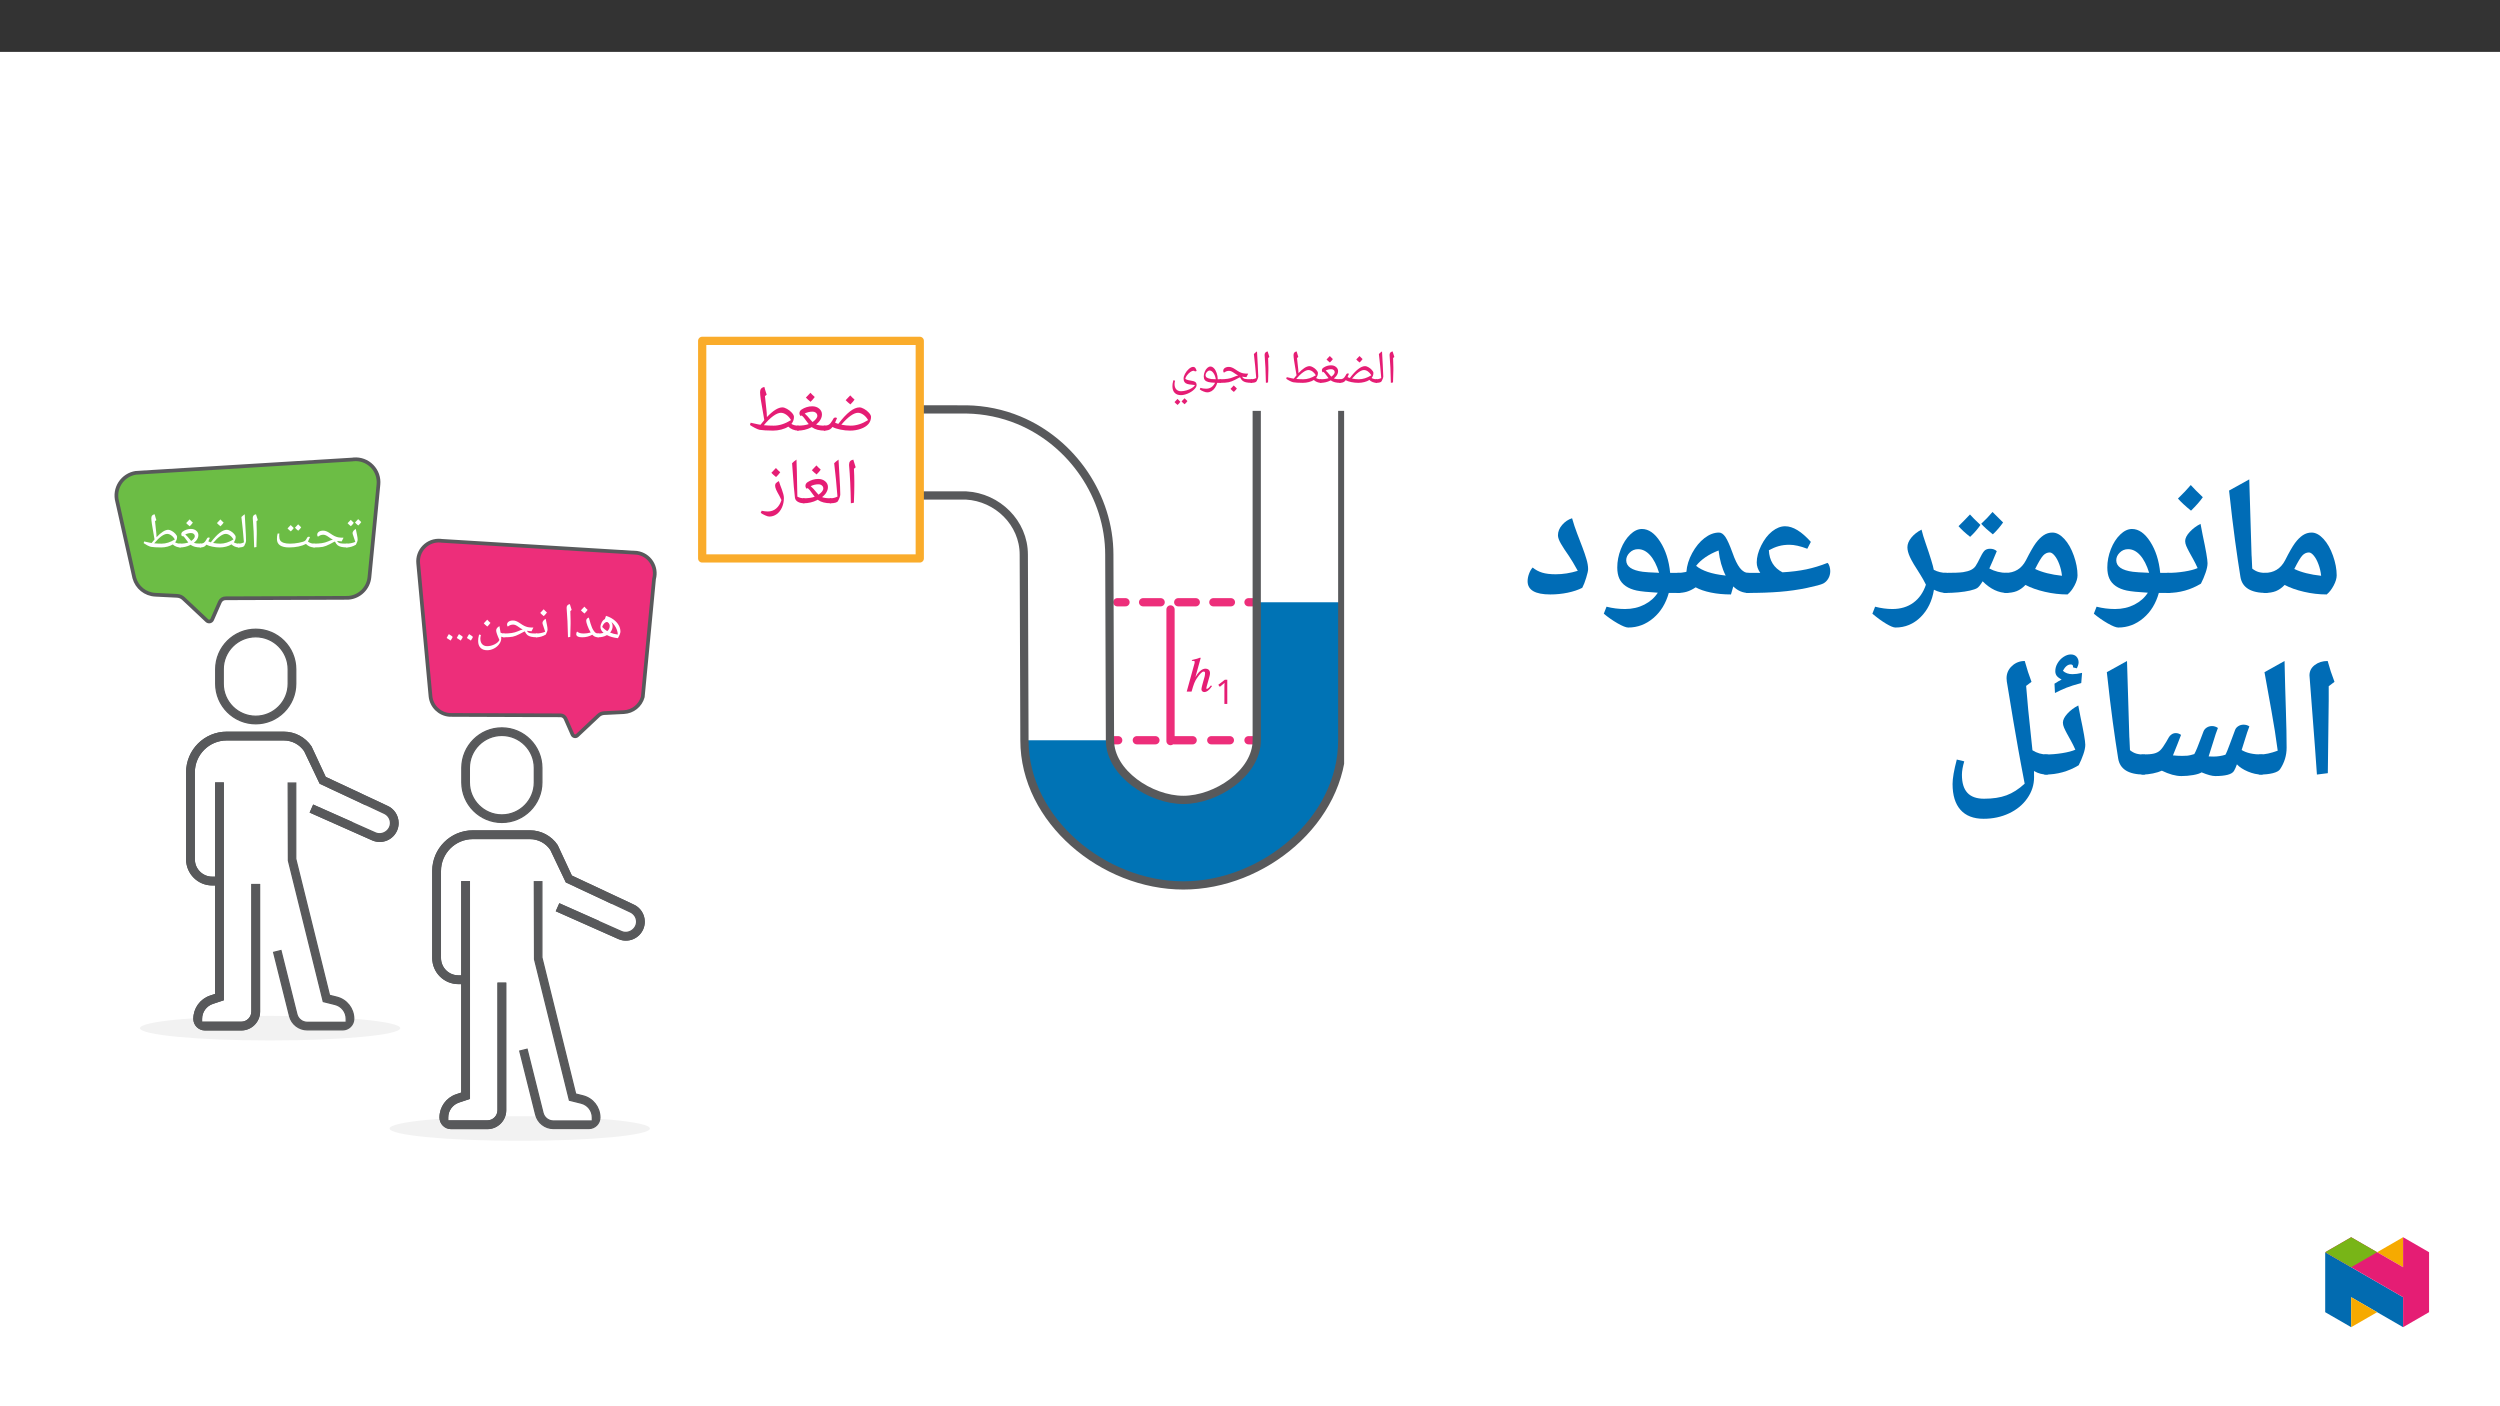 ﻿<?xml version="1.0" encoding="utf-8"?>
<svg xmlns="http://www.w3.org/2000/svg" xmlns:xlink="http://www.w3.org/1999/xlink" viewBox="0 0 960 540" version="1.1">
  <rect x="0" y="0" width="960" height="540" fill="#333333" stroke="none"/>
  <defs>
    <g>
      <symbol overflow="visible" id="glyph0-0">
        <path style="stroke:none;" d="M 0.891 0 L 0.891 -12.844 L 8.109 -12.844 L 8.109 0 Z M 1.766 -0.859 L 7.234 -0.859 L 7.234 -11.984 L 1.766 -11.984 Z M 1.766 -0.859 " />
      </symbol>
      <symbol overflow="visible" id="glyph0-1">
        <path style="stroke:none;" d="M 2.828 -6 L 2.828 -4.875 C 2.828 -3.707 2.785 -2.133 2.703 -0.156 L 1.875 0 C 1.801 -4.207 1.641 -7.703 1.391 -10.484 L 1.375 -10.703 C 1.375 -11.086 1.469 -11.391 1.656 -11.609 C 1.852 -11.836 2.156 -11.992 2.562 -12.078 C 2.582 -12.004 2.598 -11.93 2.609 -11.859 C 2.629 -11.797 2.828 -11.156 3.203 -9.938 L 2.719 -9.531 L 2.734 -9.438 C 2.797 -8.145 2.828 -7 2.828 -6 Z M 2.203 -12.953 Z M 2.359 0.938 Z M 2.359 0.938 " />
      </symbol>
      <symbol overflow="visible" id="glyph0-2">
        <path style="stroke:none;" d="M -0.016 0 C -0.117 0 -0.172 -0.051 -0.172 -0.156 L -0.172 -1.219 C -0.172 -1.32 -0.117 -1.375 -0.016 -1.375 C 0.711 -1.375 1.379 -1.531 1.984 -1.844 C 1.734 -5.031 1.43 -8.109 1.078 -11.078 C 1.422 -11.43 1.82 -11.766 2.281 -12.078 C 2.332 -10.785 2.426 -9.086 2.562 -6.984 C 2.676 -5.223 2.742 -3.703 2.766 -2.422 C 2.766 -2.223 2.703 -1.953 2.578 -1.609 C 2.461 -1.273 2.312 -0.945 2.125 -0.625 C 1.906 -0.207 1.191 0 -0.016 0 Z M 1.422 -12.953 Z M 2.156 0.531 Z M 2.156 0.938 Z M 2.156 0.938 " />
      </symbol>
      <symbol overflow="visible" id="glyph0-3">
        <path style="stroke:none;" d="M 14.156 0 C 13.645 0 13.133 -0.098 12.625 -0.297 C 12.125 -0.504 11.711 -0.773 11.391 -1.109 C 10.859 -0.766 10.207 -0.492 9.438 -0.297 C 8.664 -0.098 7.895 0 7.125 0 C 6.258 0 5.367 -0.094 4.453 -0.281 C 3.535 -0.469 2.812 -0.711 2.281 -1.016 L 1.969 -0.656 C 1.57 -0.219 0.914 0 0 0 C -0.102 0 -0.156 -0.051 -0.156 -0.156 L -0.156 -1.219 C -0.156 -1.32 -0.102 -1.375 0 -1.375 C 0.539 -1.375 0.969 -1.469 1.281 -1.656 C 1.602 -1.852 1.922 -2.234 2.234 -2.797 L 2.516 -3.312 C 2.641 -3.52 2.832 -3.625 3.094 -3.625 C 3.258 -3.625 3.398 -3.566 3.516 -3.453 C 3.266 -2.848 3.086 -2.43 2.984 -2.203 C 3.273 -2.066 3.57 -1.953 3.875 -1.859 C 6.176 -4.898 8.133 -6.422 9.75 -6.422 C 10.082 -6.422 10.5 -6.281 11 -6 C 11.5 -5.727 11.941 -5.375 12.328 -4.938 C 12.723 -4.508 12.922 -4.133 12.922 -3.812 C 12.922 -3.082 12.691 -2.43 12.234 -1.859 C 12.773 -1.535 13.414 -1.375 14.156 -1.375 C 14.258 -1.375 14.312 -1.32 14.312 -1.219 L 14.312 -0.156 C 14.312 -0.051 14.258 0 14.156 0 Z M 7.312 -1.375 C 8.875 -1.375 10.477 -1.883 12.125 -2.906 C 11.758 -3.539 11.32 -4.035 10.812 -4.391 C 10.301 -4.742 9.797 -4.922 9.297 -4.922 C 8.734 -4.922 8.055 -4.645 7.266 -4.094 C 6.484 -3.539 5.633 -2.723 4.719 -1.641 C 5.656 -1.461 6.52 -1.375 7.312 -1.375 Z M 7.297 -7.297 Z M 8.75 0.531 Z M 8.75 0.938 Z M 8.766 -9.125 C 8.484 -8.719 8.098 -8.281 7.609 -7.812 C 7.078 -8.227 6.648 -8.617 6.328 -8.984 C 6.941 -9.598 7.359 -10.035 7.578 -10.297 C 7.961 -9.879 8.359 -9.488 8.766 -9.125 Z M 7.609 -7.641 Z M 7.578 -10.734 Z M 7.578 -10.734 " />
      </symbol>
      <symbol overflow="visible" id="glyph0-4">
        <path style="stroke:none;" d="M 7.578 0 C 6.066 0 4.898 -0.289 4.078 -0.875 L 3.953 -0.969 L 3.766 -0.875 C 2.617 -0.289 1.367 0 0.016 0 C -0.098 0 -0.156 -0.055 -0.156 -0.172 L -0.156 -1.203 C -0.156 -1.316 -0.098 -1.375 0.016 -1.375 C 1.266 -1.375 2.297 -1.516 3.109 -1.797 L 2.781 -2.219 C 2.301 -2.883 1.953 -3.344 1.734 -3.594 C 1.523 -3.852 1.332 -4.055 1.156 -4.203 L 0.875 -4.016 C 0.656 -4.242 0.547 -4.508 0.547 -4.812 C 0.547 -5.227 0.754 -5.57 1.172 -5.844 C 1.586 -6.125 2.039 -6.344 2.531 -6.5 C 3.031 -6.656 3.539 -6.734 4.062 -6.734 C 4.832 -6.734 5.473 -6.516 5.984 -6.078 C 6.504 -5.648 6.766 -5.117 6.766 -4.484 C 6.766 -4.141 6.695 -3.805 6.562 -3.484 C 6.438 -3.172 6.27 -2.879 6.062 -2.609 C 5.852 -2.336 5.547 -2.035 5.141 -1.703 C 5.641 -1.484 6.453 -1.375 7.578 -1.375 C 7.691 -1.375 7.75 -1.316 7.75 -1.203 L 7.75 -0.172 C 7.75 -0.055 7.691 0 7.578 0 Z M 5.469 -4.094 C 5.469 -4.438 5.344 -4.711 5.094 -4.922 C 4.844 -5.141 4.516 -5.25 4.109 -5.25 C 3.379 -5.25 2.676 -5.07 2 -4.719 C 2.426 -4.375 3 -3.754 3.719 -2.859 C 3.852 -2.691 4.004 -2.531 4.172 -2.375 C 4.566 -2.645 4.879 -2.93 5.109 -3.234 C 5.348 -3.535 5.469 -3.82 5.469 -4.094 Z M 3.812 -7.609 Z M 3.969 0.531 Z M 3.969 0.938 Z M 4.766 -9.125 C 4.484 -8.719 4.098 -8.281 3.609 -7.812 C 3.078 -8.227 2.648 -8.617 2.328 -8.984 C 2.941 -9.598 3.359 -10.035 3.578 -10.297 C 3.961 -9.879 4.359 -9.488 4.766 -9.125 Z M 3.609 -7.641 Z M 3.578 -10.734 Z M 3.578 -10.734 " />
      </symbol>
      <symbol overflow="visible" id="glyph0-5">
        <path style="stroke:none;" d="M 14.109 0 C 13.598 0 13.086 -0.102 12.578 -0.312 C 12.078 -0.52 11.672 -0.781 11.359 -1.094 C 10.828 -0.758 10.188 -0.492 9.438 -0.297 C 8.688 -0.098 7.914 0 7.125 0 C 6.395 0 5.676 -0.02 4.969 -0.062 C 4.27 -0.102 3.766 -0.156 3.453 -0.219 C 3.141 -0.281 2.703 -0.453 2.141 -0.734 C 1.578 -1.023 1.117 -1.301 0.766 -1.562 L 0.953 -2.188 L 3.062 -1.719 L 3.672 -1.625 C 4.023 -2.07 4.375 -2.504 4.719 -2.922 L 4.188 -6 C 4.039 -6.75 3.898 -7.609 3.766 -8.578 C 3.629 -9.547 3.562 -10.227 3.562 -10.625 C 3.562 -11.031 3.648 -11.348 3.828 -11.578 C 4.004 -11.816 4.312 -11.984 4.75 -12.078 C 4.895 -11.492 5.051 -10.969 5.219 -10.5 L 5.391 -9.938 L 4.906 -9.531 L 4.906 -9.453 C 5.125 -7.391 5.25 -6.238 5.281 -6 C 5.383 -5.25 5.441 -4.492 5.453 -3.734 C 7.141 -5.523 8.57 -6.422 9.75 -6.422 C 10.082 -6.422 10.5 -6.281 11 -6 C 11.5 -5.727 11.941 -5.375 12.328 -4.938 C 12.723 -4.508 12.922 -4.133 12.922 -3.812 C 12.922 -3.062 12.688 -2.406 12.219 -1.844 L 12.234 -1.844 C 12.773 -1.531 13.398 -1.375 14.109 -1.375 C 14.211 -1.375 14.266 -1.32 14.266 -1.219 L 14.266 -0.156 C 14.266 -0.051 14.211 0 14.109 0 Z M 7.312 -1.375 C 8.875 -1.375 10.477 -1.883 12.125 -2.906 C 11.758 -3.539 11.32 -4.035 10.812 -4.391 C 10.301 -4.742 9.797 -4.922 9.297 -4.922 C 8.703 -4.922 7.992 -4.617 7.172 -4.016 C 6.348 -3.422 5.488 -2.582 4.594 -1.5 C 5.5 -1.414 6.406 -1.375 7.312 -1.375 Z M 9.547 -7.828 Z M 8.109 0.531 Z M 8.109 1.109 Z M 8.109 1.109 " />
      </symbol>
      <symbol overflow="visible" id="glyph0-6">
        <path style="stroke:none;" d="M 0 0 C -0.102 0 -0.156 -0.051 -0.156 -0.156 L -0.156 -1.219 C -0.156 -1.32 -0.102 -1.375 0 -1.375 C 1.125 -1.375 2.098 -1.438 2.922 -1.562 C 3.754 -1.688 4.5 -1.898 5.156 -2.203 C 5.926 -2.535 6.531 -2.75 6.969 -2.844 C 6.5 -3.062 6.035 -3.336 5.578 -3.672 C 5.109 -4.016 4.719 -4.254 4.406 -4.391 C 4.094 -4.535 3.781 -4.609 3.469 -4.609 C 2.895 -4.609 2.379 -4.461 1.922 -4.172 L 1.5 -3.906 C 1.32 -4.082 1.234 -4.316 1.234 -4.609 C 1.234 -5.066 1.43 -5.43 1.828 -5.703 C 2.234 -5.984 2.758 -6.125 3.406 -6.125 C 3.789 -6.125 4.176 -6.047 4.562 -5.891 C 4.945 -5.742 5.398 -5.492 5.922 -5.141 C 6.547 -4.703 7.078 -4.375 7.516 -4.156 C 7.953 -3.938 8.395 -3.773 8.844 -3.672 C 9.289 -3.578 9.953 -3.531 10.828 -3.531 L 10.141 -2.203 C 9.566 -2.223 9.055 -2.273 8.609 -2.359 L 8.484 -2.344 L 8.562 -2.234 C 8.77 -1.879 9.082 -1.645 9.5 -1.531 C 9.926 -1.426 10.801 -1.375 12.125 -1.375 C 12.227 -1.375 12.281 -1.32 12.281 -1.219 L 12.281 -0.156 C 12.281 -0.051 12.227 0 12.125 0 C 11.238 -0.008 10.52 -0.078 9.969 -0.203 C 9.426 -0.328 8.984 -0.531 8.641 -0.812 C 8.297 -1.094 7.977 -1.535 7.688 -2.141 L 7.219 -1.938 L 5.75 -1.156 C 4.852 -0.695 4.039 -0.391 3.312 -0.234 C 2.594 -0.078 1.488 0 0 0 Z M 5.812 -7 Z M 5.734 0.531 Z M 5.734 0.938 Z M 6.469 2.172 C 6.188 2.578 5.801 3.016 5.312 3.484 C 4.789 3.086 4.359 2.695 4.016 2.312 C 4.555 1.781 4.973 1.344 5.266 1 C 5.68 1.445 6.082 1.836 6.469 2.172 Z M 5.266 2.312 Z M 5.266 0.812 Z M 5.312 3.672 Z M 5.266 0.547 Z M 5.266 0.547 " />
      </symbol>
      <symbol overflow="visible" id="glyph0-7">
        <path style="stroke:none;" d="M 3.469 3.656 C 3.082 3.656 2.586 3.531 1.984 3.281 C 1.391 3.039 0.93 2.781 0.609 2.5 L 0.875 1.922 C 1.52 2.141 2.25 2.25 3.062 2.25 C 3.801 2.25 4.457 2.066 5.031 1.703 C 5.613 1.336 6.102 0.758 6.5 -0.031 C 5.32 -0.07 4.441 -0.172 3.859 -0.328 C 3.273 -0.484 2.844 -0.734 2.562 -1.078 C 2.289 -1.422 2.156 -1.883 2.156 -2.469 C 2.156 -3.082 2.281 -3.688 2.531 -4.281 C 2.781 -4.875 3.102 -5.352 3.5 -5.719 C 3.895 -6.082 4.297 -6.266 4.703 -6.266 C 5.191 -6.266 5.648 -6.039 6.078 -5.594 C 6.504 -5.156 6.848 -4.547 7.109 -3.766 C 7.379 -2.992 7.516 -2.223 7.516 -1.453 L 7.516 -1.375 L 8.594 -1.375 C 8.688 -1.375 8.734 -1.32 8.734 -1.219 L 8.734 -0.156 C 8.734 -0.051 8.688 0 8.594 0 L 7.328 0 C 7.148 0.688 6.863 1.316 6.469 1.891 C 6.082 2.461 5.629 2.898 5.109 3.203 C 4.586 3.504 4.039 3.656 3.469 3.656 Z M 4.422 -4.734 C 4.172 -4.734 3.922 -4.641 3.672 -4.453 C 3.43 -4.266 3.234 -4.031 3.078 -3.75 C 2.922 -3.469 2.844 -3.211 2.844 -2.984 C 2.844 -2.555 3.008 -2.234 3.344 -2.016 C 3.676 -1.805 4.164 -1.641 4.812 -1.516 C 4.895 -1.504 4.984 -1.488 5.078 -1.469 C 5.18 -1.457 5.75 -1.43 6.781 -1.391 C 6.633 -2.328 6.332 -3.117 5.875 -3.766 C 5.414 -4.41 4.93 -4.734 4.422 -4.734 Z M 4.344 -7.141 Z M 3.906 4.531 Z M 4.531 -9.578 Z M 4.531 -9.578 " />
      </symbol>
      <symbol overflow="visible" id="glyph0-8">
        <path style="stroke:none;" d="M 9.859 0.859 C 9.547 0.805 9.227 0.766 8.906 0.734 C 8 0.672 7.32 0.562 6.875 0.406 C 6.426 0.258 6.082 0.02 5.844 -0.312 C 5.613 -0.656 5.5 -1.098 5.5 -1.641 C 5.5 -2.191 5.691 -2.816 6.078 -3.516 C 6.461 -4.223 6.945 -4.832 7.531 -5.344 C 8.125 -5.863 8.656 -6.125 9.125 -6.125 C 9.531 -6.125 9.832 -5.984 10.031 -5.703 C 10.238 -5.422 10.398 -5.035 10.516 -4.547 L 9.875 -4.375 C 9.781 -4.488 9.695 -4.562 9.625 -4.594 C 9.551 -4.633 9.441 -4.656 9.297 -4.656 C 8.973 -4.656 8.57 -4.488 8.094 -4.156 C 7.625 -3.82 7.207 -3.414 6.844 -2.938 C 6.477 -2.469 6.25 -2.008 6.156 -1.562 C 6.5 -1.25 7.156 -1.023 8.125 -0.891 C 9.051 -0.754 9.676 -0.566 10 -0.328 C 10.332 -0.086 10.5 0.301 10.5 0.844 C 10.5 1.395 10.164 1.977 9.5 2.594 C 8.844 3.219 8.039 3.727 7.094 4.125 C 6.145 4.52 5.273 4.719 4.484 4.719 C 3.453 4.719 2.648 4.422 2.078 3.828 C 1.504 3.234 1.219 2.398 1.219 1.328 C 1.219 0.984 1.238 0.656 1.281 0.344 C 1.332 0.039 1.43 -0.406 1.578 -1 L 2.234 -0.844 C 2.098 -0.312 2.031 0.113 2.031 0.438 C 2.031 1.32 2.25 2.004 2.688 2.484 C 3.125 2.973 3.738 3.219 4.531 3.219 C 5.164 3.219 5.879 3.102 6.672 2.875 C 7.461 2.645 8.141 2.348 8.703 1.984 C 9.273 1.629 9.66 1.254 9.859 0.859 Z M 3.688 -4.328 Z M 0.594 4.719 Z M 4.922 5.594 Z M 4.266 7.266 C 4.047 7.609 3.691 8.016 3.203 8.484 C 2.66 8.055 2.266 7.691 2.016 7.391 C 2.328 7.098 2.711 6.691 3.172 6.172 C 3.273 6.285 3.641 6.648 4.266 7.266 Z M 6.984 7 C 6.766 7.344 6.406 7.75 5.906 8.219 C 5.383 7.812 4.988 7.445 4.719 7.125 C 4.988 6.883 5.375 6.484 5.875 5.922 C 5.977 6.035 6.348 6.395 6.984 7 Z M 4.5 7.312 Z M 4.469 5.922 Z M 4.531 8.672 Z M 4.531 8.672 " />
      </symbol>
      <symbol overflow="visible" id="glyph1-0">
        <path style="stroke:none;" d="M 4.859 -0.031 L 4.859 -13.031 L -0.156 -13.031 L -0.156 0 L 4.859 0 Z M 3.484 -1.359 L 1.375 -1.359 L 1.375 -11.688 L 3.328 -11.688 L 3.328 -1.359 Z M 3.484 -1.359 " />
      </symbol>
      <symbol overflow="visible" id="glyph1-1">
        <path style="stroke:none;" d="M 9.969 -2.297 C 9.047 -1.188 8.719 -1.047 8.406 -1.047 C 8.234 -1.047 8.281 -1.109 8.281 -1.312 C 8.281 -1.578 8.406 -2.031 8.5 -2.344 L 9.453 -5.734 C 9.609 -6.25 9.672 -6.703 9.672 -7.078 C 9.672 -8.172 9 -8.797 7.875 -8.797 C 6.75 -8.797 5.203 -7.812 3.641 -4.75 L 3.844 -4.75 L 6.109 -12.938 L 5.828 -13.016 C 5.109 -12.734 4.469 -12.5 2.719 -12.141 L 2.719 -11.812 C 3.438 -11.812 3.797 -11.812 3.797 -11.422 C 3.797 -11.297 3.781 -11.109 3.734 -10.875 L 0.734 0 L 2.594 0 C 3.438 -2.984 3.828 -3.938 4.656 -5.172 C 5.703 -6.703 6.609 -7.688 7.203 -7.688 C 7.766 -7.688 7.766 -7.375 7.766 -6.891 C 7.766 -6.531 7.656 -6 7.594 -5.719 L 6.828 -2.984 C 6.609 -2.172 6.375 -1.281 6.375 -0.906 C 6.375 -0.203 6.906 0.188 7.531 0.188 C 8.234 0.188 9.266 -0.328 10.422 -2.062 L 10.062 -2.391 Z M 9.969 -2.297 " />
      </symbol>
      <symbol overflow="visible" id="glyph2-0">
        <path style="stroke:none;" d="M 0.641 0 L 0.641 -9.281 L 5.859 -9.281 L 5.859 0 Z M 1.281 -0.625 L 5.219 -0.625 L 5.219 -8.656 L 1.281 -8.656 Z M 1.281 -0.625 " />
      </symbol>
      <symbol overflow="visible" id="glyph2-1">
        <path style="stroke:none;" d="M 4.609 0 L 3.5 0 L 3.5 -6.484 C 3.5 -7.055 3.516 -7.594 3.547 -8.094 C 3.43 -7.957 3.305 -7.836 3.172 -7.734 C 2.734 -7.367 2.258 -6.977 1.75 -6.562 L 1.156 -7.328 L 3.672 -9.281 L 4.609 -9.281 Z M 4.609 0 " />
      </symbol>
      <symbol overflow="visible" id="glyph3-0">
        <path style="stroke:none;" d="M 1.25 0 L 1.25 -17.844 L 11.25 -17.844 L 11.25 0 Z M 2.453 -1.203 L 10.047 -1.203 L 10.047 -16.656 L 2.453 -16.656 Z M 2.453 -1.203 " />
      </symbol>
      <symbol overflow="visible" id="glyph3-1">
        <path style="stroke:none;" d="M 4.297 -5.031 C 4.535 -5.031 4.734 -4.953 4.891 -4.797 C 4.535 -3.953 4.285 -3.375 4.141 -3.062 C 4.547 -2.863 4.961 -2.703 5.391 -2.578 C 8.578 -6.805 11.289 -8.922 13.531 -8.922 C 14.008 -8.922 14.594 -8.727 15.281 -8.344 C 15.977 -7.969 16.598 -7.477 17.141 -6.875 C 17.68 -6.27 17.953 -5.738 17.953 -5.281 C 17.953 -4.258 17.625 -3.352 16.969 -2.562 C 16.312 -1.781 15.328 -1.156 14.016 -0.688 C 12.711 -0.227 11.344 0 9.906 0 C 8.695 0 7.457 -0.129 6.188 -0.391 C 4.914 -0.648 3.906 -0.988 3.156 -1.406 L 2.734 -0.922 C 2.18 -0.305 1.27 0 0 0 C -0.133 0 -0.203 -0.066 -0.203 -0.203 L -0.203 -1.703 C -0.203 -1.836 -0.133 -1.906 0 -1.906 C 0.75 -1.906 1.344 -2.039 1.781 -2.312 C 2.219 -2.582 2.66 -3.109 3.109 -3.891 L 3.5 -4.594 C 3.676 -4.883 3.941 -5.031 4.297 -5.031 Z M 10.156 -1.906 C 12.332 -1.906 14.555 -2.617 16.828 -4.047 C 16.328 -4.922 15.723 -5.602 15.016 -6.094 C 14.305 -6.594 13.609 -6.844 12.922 -6.844 C 12.129 -6.844 11.188 -6.457 10.094 -5.688 C 9 -4.914 7.816 -3.773 6.547 -2.266 C 7.848 -2.023 9.051 -1.906 10.156 -1.906 Z M 10.141 -10.141 Z M 12.156 0.734 Z M 12.156 1.297 Z M 11.625 -11.906 C 11.238 -11.344 10.703 -10.727 10.016 -10.062 C 9.273 -10.656 8.676 -11.195 8.219 -11.688 C 9.07 -12.539 9.656 -13.156 9.969 -13.531 C 10.5 -12.945 11.051 -12.406 11.625 -11.906 Z M 10.016 -9.828 Z M 9.969 -14.141 Z M 9.969 -14.141 " />
      </symbol>
      <symbol overflow="visible" id="glyph3-2">
        <path style="stroke:none;" d="M 10.516 0 C 8.422 0 6.805 -0.406 5.672 -1.219 L 5.484 -1.359 L 5.234 -1.219 C 3.641 -0.406 1.906 0 0.031 0 C -0.125 0 -0.203 -0.078 -0.203 -0.234 L -0.203 -1.672 C -0.203 -1.828 -0.125 -1.906 0.031 -1.906 C 1.758 -1.906 3.188 -2.102 4.312 -2.5 L 3.859 -3.078 C 3.203 -4.016 2.723 -4.66 2.422 -5.016 C 2.117 -5.367 1.844 -5.641 1.594 -5.828 L 1.203 -5.562 C 0.898 -5.895 0.75 -6.266 0.75 -6.672 C 0.75 -7.266 1.035 -7.75 1.609 -8.125 C 2.191 -8.508 2.828 -8.805 3.516 -9.016 C 4.211 -9.234 4.922 -9.344 5.641 -9.344 C 6.711 -9.344 7.602 -9.047 8.312 -8.453 C 9.031 -7.859 9.391 -7.113 9.391 -6.219 C 9.391 -5.738 9.301 -5.281 9.125 -4.844 C 8.945 -4.406 8.711 -3.992 8.422 -3.609 C 8.141 -3.234 7.711 -2.816 7.141 -2.359 C 7.836 -2.055 8.961 -1.906 10.516 -1.906 C 10.68 -1.906 10.766 -1.828 10.766 -1.672 L 10.766 -0.234 C 10.766 -0.078 10.68 0 10.516 0 Z M 7.609 -5.688 C 7.609 -6.156 7.43 -6.535 7.078 -6.828 C 6.734 -7.129 6.281 -7.281 5.719 -7.281 C 4.695 -7.281 3.711 -7.039 2.766 -6.562 C 3.367 -6.07 4.164 -5.211 5.156 -3.984 C 5.344 -3.742 5.551 -3.516 5.781 -3.297 C 6.332 -3.672 6.773 -4.066 7.109 -4.484 C 7.441 -4.898 7.609 -5.301 7.609 -5.688 Z M 5.281 -10.578 Z M 5.516 0.734 Z M 5.516 1.297 Z M 6.625 -12.906 C 6.238 -12.344 5.703 -11.727 5.016 -11.062 C 4.273 -11.656 3.676 -12.195 3.219 -12.688 C 4.07 -13.539 4.656 -14.156 4.969 -14.531 C 5.5 -13.945 6.051 -13.406 6.625 -12.906 Z M 5.016 -10.828 Z M 4.969 -15.141 Z M 4.969 -15.141 " />
      </symbol>
      <symbol overflow="visible" id="glyph3-3">
        <path style="stroke:none;" d="M 19.594 0 C 18.883 0 18.18 -0.141 17.484 -0.422 C 16.785 -0.711 16.219 -1.082 15.781 -1.531 C 15.039 -1.051 14.145 -0.676 13.094 -0.406 C 12.051 -0.133 10.988 0 9.906 0 C 8.883 0 7.883 -0.031 6.906 -0.094 C 5.926 -0.156 5.223 -0.223 4.797 -0.297 C 4.367 -0.379 3.758 -0.625 2.969 -1.031 C 2.188 -1.438 1.551 -1.812 1.062 -2.156 L 1.312 -3.031 L 4.25 -2.391 L 5.109 -2.25 C 5.586 -2.883 6.07 -3.484 6.562 -4.047 L 5.828 -8.344 C 5.617 -9.375 5.414 -10.562 5.219 -11.906 C 5.031 -13.258 4.938 -14.207 4.938 -14.75 C 4.938 -15.312 5.062 -15.754 5.312 -16.078 C 5.562 -16.41 5.988 -16.641 6.594 -16.766 C 6.789 -15.961 7.004 -15.234 7.234 -14.578 L 7.484 -13.812 L 6.812 -13.234 L 6.828 -13.125 C 7.117 -10.27 7.289 -8.672 7.344 -8.328 C 7.477 -7.297 7.551 -6.25 7.562 -5.188 C 9.906 -7.676 11.895 -8.922 13.531 -8.922 C 14.008 -8.922 14.594 -8.727 15.281 -8.344 C 15.977 -7.969 16.598 -7.477 17.141 -6.875 C 17.68 -6.27 17.953 -5.738 17.953 -5.281 C 17.953 -4.25 17.625 -3.344 16.969 -2.562 L 17 -2.547 C 17.75 -2.117 18.613 -1.906 19.594 -1.906 C 19.738 -1.906 19.812 -1.836 19.812 -1.703 L 19.812 -0.203 C 19.812 -0.066 19.738 0 19.594 0 Z M 10.156 -1.906 C 12.332 -1.906 14.555 -2.617 16.828 -4.047 C 16.328 -4.922 15.723 -5.602 15.016 -6.094 C 14.305 -6.594 13.609 -6.844 12.922 -6.844 C 12.098 -6.844 11.109 -6.422 9.953 -5.578 C 8.805 -4.742 7.617 -3.578 6.391 -2.078 C 7.641 -1.961 8.895 -1.906 10.156 -1.906 Z M 13.25 -10.875 Z M 11.25 0.734 Z M 11.25 1.531 Z M 11.25 1.531 " />
      </symbol>
      <symbol overflow="visible" id="glyph3-4">
        <path style="stroke:none;" d="M 3.938 -8.328 L 3.938 -6.766 C 3.938 -5.148 3.879 -2.961 3.766 -0.203 L 2.609 0 C 2.504 -5.844 2.273 -10.691 1.922 -14.547 L 1.922 -14.875 C 1.922 -15.395 2.051 -15.812 2.312 -16.125 C 2.57 -16.445 2.988 -16.66 3.562 -16.766 C 3.582 -16.66 3.602 -16.562 3.625 -16.469 C 3.656 -16.383 3.93 -15.5 4.453 -13.812 L 3.781 -13.234 L 3.797 -13.109 C 3.891 -11.316 3.938 -9.723 3.938 -8.328 Z M 3.047 -18 Z M 3.281 1.297 Z M 3.281 1.297 " />
      </symbol>
      <symbol overflow="visible" id="glyph3-5">
        <path style="stroke:none;" d="M -0.031 0 C -0.176 0 -0.25 -0.066 -0.25 -0.203 L -0.25 -1.703 C -0.25 -1.836 -0.176 -1.906 -0.031 -1.906 C 0.977 -1.906 1.906 -2.125 2.75 -2.562 C 2.406 -6.988 1.984 -11.258 1.484 -15.375 C 1.961 -15.863 2.52 -16.328 3.156 -16.766 C 3.238 -14.984 3.375 -12.629 3.562 -9.703 C 3.719 -7.266 3.805 -5.156 3.828 -3.375 C 3.828 -3.082 3.742 -2.703 3.578 -2.234 C 3.41 -1.766 3.203 -1.305 2.953 -0.859 C 2.648 -0.285 1.656 0 -0.031 0 Z M 1.984 -18 Z M 3 0.734 Z M 3 1.297 Z M 3 1.297 " />
      </symbol>
      <symbol overflow="visible" id="glyph3-6">
        <path style="stroke:none;" d="M 6.75 -1.703 L 6.75 -0.203 C 6.75 -0.066 6.68 0 6.547 0 C 5.555 0 4.738 -0.191 4.094 -0.578 C 3.445 -0.961 3.082 -1.492 3 -2.172 C 2.727 -4.305 2.445 -7.598 2.156 -12.047 L 1.906 -15.375 C 2.363 -15.852 2.926 -16.316 3.594 -16.766 C 3.707 -14.234 3.797 -10.645 3.859 -6 L 3.938 -2.547 C 4.719 -2.117 5.586 -1.906 6.547 -1.906 C 6.68 -1.906 6.75 -1.836 6.75 -1.703 Z M 2.828 -18 Z M 4.328 1.297 Z M 4.328 1.297 " />
      </symbol>
      <symbol overflow="visible" id="glyph3-7">
        <path style="stroke:none;" d="M 2.422 5.109 C 2.016 5.109 1.469 4.945 0.781 4.625 C 0.094 4.312 -0.453 4.004 -0.859 3.703 L -0.516 2.875 C 0.398 3.062 1.188 3.156 1.844 3.156 C 3.094 3.156 4.16 2.781 5.047 2.031 C 5.941 1.289 6.625 0.207 7.094 -1.219 C 6.875 -1.758 6.617 -2.285 6.328 -2.797 C 5.742 -3.805 5.316 -4.617 5.047 -5.234 C 4.785 -5.848 4.656 -6.363 4.656 -6.781 C 4.656 -7.195 4.785 -7.531 5.047 -7.781 C 5.305 -8.039 5.66 -8.285 6.109 -8.516 C 6.234 -8.066 6.398 -7.562 6.609 -7 C 6.828 -6.445 7.039 -5.879 7.25 -5.297 C 7.457 -4.711 7.641 -4.133 7.797 -3.562 C 7.953 -3 8.031 -2.484 8.031 -2.016 C 8.031 -0.723 7.785 0.477 7.297 1.594 C 6.805 2.707 6.129 3.57 5.266 4.188 C 4.41 4.801 3.461 5.109 2.422 5.109 Z M 4.547 -9.734 Z M 2.484 6.328 Z M 6.625 -11.906 C 6.238 -11.344 5.703 -10.727 5.016 -10.062 C 4.273 -10.656 3.676 -11.195 3.219 -11.688 C 4.07 -12.539 4.656 -13.156 4.969 -13.531 C 5.5 -12.945 6.051 -12.406 6.625 -11.906 Z M 5.016 -9.828 Z M 4.969 -14.141 Z M 4.969 -14.141 " />
      </symbol>
      <symbol overflow="visible" id="glyph4-0">
        <path style="stroke:none;" d="M 0.953 0 L 0.953 -13.562 L 8.547 -13.562 L 8.547 0 Z M 1.859 -0.906 L 7.641 -0.906 L 7.641 -12.656 L 1.859 -12.656 Z M 1.859 -0.906 " />
      </symbol>
      <symbol overflow="visible" id="glyph4-1">
        <path style="stroke:none;" d="M 0 0 C -0.102 0 -0.156 -0.051 -0.156 -0.156 L -0.156 -1.312 C -0.156 -1.406 -0.102 -1.453 0 -1.453 C 0.895 -1.453 1.625 -1.531 2.188 -1.688 C 1.395 -2.383 1 -3.133 1 -3.938 C 1 -4.52 1.16 -5.113 1.484 -5.719 C 1.805 -6.332 2.207 -6.754 2.688 -6.984 L 3.125 -8.234 C 4.188 -7.922 5.141 -7.457 5.984 -6.844 C 6.836 -6.227 7.5 -5.516 7.969 -4.703 C 8.438 -3.891 8.672 -3.055 8.672 -2.203 C 8.672 -1.91 8.582 -1.535 8.406 -1.078 C 8.227 -0.617 7.992 -0.145 7.703 0.344 C 6.047 0.156 4.641 -0.238 3.484 -0.844 C 2.984 -0.551 2.453 -0.336 1.891 -0.203 C 1.328 -0.066 0.695 0 0 0 Z M 4.562 -4.391 C 4.562 -4.742 4.441 -5.078 4.203 -5.391 C 3.961 -5.711 3.707 -5.875 3.438 -5.875 C 3.238 -5.875 3.02 -5.789 2.781 -5.625 C 2.539 -5.457 2.32 -5.227 2.125 -4.938 C 1.926 -4.645 1.773 -4.316 1.672 -3.953 C 2.266 -3.328 2.906 -2.797 3.594 -2.359 C 4.238 -2.867 4.562 -3.547 4.562 -4.391 Z M 7.656 -1.047 C 7.656 -1.609 7.547 -2.195 7.328 -2.812 C 7.117 -3.426 6.82 -4 6.438 -4.531 C 6.062 -5.062 5.66 -5.508 5.234 -5.875 C 5.523 -5.352 5.672 -4.836 5.672 -4.328 C 5.672 -3.379 5.348 -2.539 4.703 -1.812 C 5.566 -1.445 6.551 -1.191 7.656 -1.047 Z M 3.422 -9.156 Z M 4.25 0.562 Z M 4.25 1.359 Z M 4.25 1.359 " />
      </symbol>
      <symbol overflow="visible" id="glyph4-2">
        <path style="stroke:none;" d="M 9.156 0 C 8.645 0 8.195 -0.082 7.812 -0.25 C 7.438 -0.426 7.102 -0.672 6.812 -0.984 C 5.645 -0.328 4.363 0 2.969 0 C 2.195 0 1.617 -0.102 1.234 -0.312 C 0.848 -0.52 0.656 -0.816 0.656 -1.203 C 0.656 -1.609 0.766 -1.941 0.984 -2.203 C 1.297 -1.941 1.656 -1.75 2.062 -1.625 C 2.469 -1.508 2.973 -1.453 3.578 -1.453 C 4.367 -1.453 5.242 -1.582 6.203 -1.844 C 5.711 -2.688 5.301 -3.551 4.969 -4.438 C 4.645 -5.332 4.484 -5.957 4.484 -6.312 C 4.484 -6.926 4.816 -7.348 5.484 -7.578 C 5.742 -6.617 5.977 -5.812 6.188 -5.156 C 6.395 -4.508 6.586 -3.984 6.766 -3.578 C 6.953 -3.18 7.176 -2.797 7.438 -2.422 C 7.695 -2.055 7.957 -1.801 8.219 -1.656 C 8.488 -1.52 8.801 -1.453 9.156 -1.453 C 9.27 -1.453 9.328 -1.398 9.328 -1.297 L 9.328 -0.156 C 9.328 -0.051 9.27 0 9.156 0 Z M 4.281 -8.5 Z M 4.531 0.562 Z M 4.531 0.984 Z M 5.031 -10.531 C 4.738 -10.102 4.332 -9.633 3.812 -9.125 C 3.25 -9.57 2.797 -9.984 2.453 -10.359 C 3.098 -11.016 3.539 -11.484 3.781 -11.766 C 4.176 -11.316 4.594 -10.906 5.031 -10.531 Z M 3.812 -8.953 Z M 3.781 -12.219 Z M 3.781 -12.219 " />
      </symbol>
      <symbol overflow="visible" id="glyph4-3">
        <path style="stroke:none;" d="M 2.984 -6.328 L 2.984 -5.141 C 2.984 -3.91 2.941 -2.25 2.859 -0.156 L 1.984 0 C 1.898 -4.438 1.727 -8.125 1.469 -11.062 L 1.453 -11.297 C 1.453 -11.703 1.551 -12.023 1.75 -12.266 C 1.957 -12.504 2.273 -12.664 2.703 -12.75 C 2.723 -12.664 2.742 -12.586 2.766 -12.516 C 2.785 -12.453 2.992 -11.781 3.391 -10.5 L 2.875 -10.062 L 2.891 -9.969 C 2.953 -8.602 2.984 -7.391 2.984 -6.328 Z M 2.312 -13.672 Z M 2.5 0.984 Z M 2.5 0.984 " />
      </symbol>
      <symbol overflow="visible" id="glyph4-4">
        <path style="stroke:none;" d="M 0 0 C -0.102 0 -0.156 -0.051 -0.156 -0.156 L -0.156 -1.297 C -0.156 -1.398 -0.102 -1.453 0 -1.453 C 0.57 -1.453 1.16 -1.516 1.766 -1.641 C 2.379 -1.766 2.91 -1.93 3.359 -2.141 C 3.203 -2.734 2.973 -3.43 2.672 -4.234 C 2.43 -4.891 2.312 -5.312 2.312 -5.5 C 2.312 -5.781 2.422 -6.066 2.641 -6.359 C 2.867 -6.648 3.172 -6.898 3.547 -7.109 C 3.609 -6.742 3.758 -6.016 4 -4.922 C 4.176 -4.086 4.266 -3.441 4.266 -2.984 C 4.266 -2.797 4.207 -2.523 4.094 -2.172 C 3.977 -1.828 3.812 -1.453 3.594 -1.047 C 2.426 -0.348 1.227 0 0 0 Z M 2.641 -8.031 Z M 2.406 0.562 Z M 2.406 0.984 Z M 4.031 -9.531 C 3.738 -9.102 3.332 -8.633 2.812 -8.125 C 2.25 -8.57 1.797 -8.984 1.453 -9.359 C 2.098 -10.016 2.539 -10.484 2.781 -10.766 C 3.176 -10.316 3.594 -9.906 4.031 -9.531 Z M 2.812 -7.953 Z M 2.781 -11.219 Z M 2.781 -11.219 " />
      </symbol>
      <symbol overflow="visible" id="glyph4-5">
        <path style="stroke:none;" d="M 0 0 C -0.102 0 -0.156 -0.051 -0.156 -0.156 L -0.156 -1.297 C -0.156 -1.398 -0.102 -1.453 0 -1.453 C 1.188 -1.453 2.211 -1.516 3.078 -1.641 C 3.953 -1.773 4.742 -2 5.453 -2.312 C 6.266 -2.676 6.895 -2.906 7.344 -3 C 6.852 -3.227 6.367 -3.52 5.891 -3.875 C 5.398 -4.238 4.988 -4.492 4.656 -4.641 C 4.32 -4.797 3.992 -4.875 3.672 -4.875 C 3.055 -4.875 2.508 -4.719 2.031 -4.406 L 1.594 -4.125 C 1.406 -4.312 1.312 -4.562 1.312 -4.875 C 1.312 -5.344 1.52 -5.723 1.938 -6.016 C 2.352 -6.305 2.906 -6.453 3.594 -6.453 C 4.008 -6.453 4.414 -6.375 4.812 -6.219 C 5.219 -6.062 5.695 -5.797 6.25 -5.422 C 6.906 -4.961 7.461 -4.617 7.922 -4.391 C 8.391 -4.16 8.859 -3.992 9.328 -3.891 C 9.797 -3.785 10.5 -3.734 11.438 -3.734 L 10.703 -2.312 C 10.098 -2.344 9.555 -2.398 9.078 -2.484 L 8.969 -2.484 L 9.031 -2.359 C 9.258 -1.984 9.594 -1.738 10.031 -1.625 C 10.477 -1.508 11.398 -1.453 12.797 -1.453 C 12.91 -1.453 12.969 -1.398 12.969 -1.297 L 12.969 -0.156 C 12.969 -0.051 12.91 0 12.797 0 C 11.859 -0.008 11.102 -0.082 10.531 -0.219 C 9.957 -0.352 9.488 -0.566 9.125 -0.859 C 8.758 -1.148 8.426 -1.617 8.125 -2.266 L 7.625 -2.047 L 6.062 -1.219 C 5.113 -0.727 4.258 -0.398 3.5 -0.234 C 2.738 -0.078 1.57 0 0 0 Z M 6.141 -7.391 Z M 6.047 0.562 Z M 6.047 0.984 Z M 6.047 0.984 " />
      </symbol>
      <symbol overflow="visible" id="glyph4-6">
        <path style="stroke:none;" d="M 4.734 4.969 C 3.648 4.969 2.805 4.656 2.203 4.031 C 1.598 3.414 1.297 2.539 1.297 1.406 C 1.297 1.039 1.316 0.691 1.359 0.359 C 1.398 0.035 1.5 -0.438 1.656 -1.062 L 2.359 -0.891 C 2.211 -0.336 2.141 0.113 2.141 0.469 C 2.141 1.395 2.367 2.113 2.828 2.625 C 3.297 3.145 3.945 3.406 4.781 3.406 C 5.719 3.406 6.648 3.176 7.578 2.719 C 8.516 2.258 9.145 1.695 9.469 1.031 C 8.633 -0.781 8.219 -1.988 8.219 -2.594 C 8.219 -2.926 8.312 -3.223 8.5 -3.484 C 8.688 -3.754 9.008 -4.023 9.469 -4.297 C 9.52 -3.848 9.664 -3.031 9.906 -1.844 L 9.906 -1.766 C 10.332 -1.555 10.797 -1.453 11.297 -1.453 C 11.398 -1.453 11.453 -1.398 11.453 -1.297 L 11.453 -0.156 C 11.453 -0.051 11.398 0 11.297 0 C 10.867 0 10.484 -0.078 10.141 -0.234 L 10.172 0.312 C 10.172 1.094 9.922 1.836 9.422 2.547 C 8.93 3.266 8.254 3.848 7.391 4.297 C 6.535 4.742 5.648 4.969 4.734 4.969 Z M 5.016 -3.828 Z M 0.625 4.984 Z M 5.016 5.906 Z M 6.031 -5.531 C 5.738 -5.102 5.332 -4.633 4.812 -4.125 C 4.25 -4.57 3.797 -4.984 3.453 -5.359 C 4.098 -6.016 4.539 -6.484 4.781 -6.766 C 5.176 -6.316 5.594 -5.906 6.031 -5.531 Z M 4.812 -3.953 Z M 4.781 -7.219 Z M 4.781 -7.219 " />
      </symbol>
      <symbol overflow="visible" id="glyph4-7">
        <path style="stroke:none;" d="M 0.875 0.266 C 1.008 0.004 1.141 -0.242 1.266 -0.484 C 1.398 -0.734 1.551 -0.977 1.719 -1.219 C 2.676 -0.656 3.156 -0.281 3.156 -0.094 C 3.156 0.051 2.898 0.5 2.391 1.25 C 1.766 0.82 1.258 0.492 0.875 0.266 Z M 0.875 0.266 " />
      </symbol>
      <symbol overflow="visible" id="glyph4-8">
        <path style="stroke:none;" d="M 0 0 C -0.102 0 -0.156 -0.051 -0.156 -0.156 L -0.156 -1.297 C -0.156 -1.398 -0.102 -1.453 0 -1.453 C 0.57 -1.453 1.16 -1.516 1.766 -1.641 C 2.379 -1.766 2.91 -1.93 3.359 -2.141 C 3.203 -2.734 2.973 -3.43 2.672 -4.234 C 2.43 -4.891 2.312 -5.312 2.312 -5.5 C 2.312 -5.781 2.422 -6.066 2.641 -6.359 C 2.867 -6.648 3.172 -6.898 3.547 -7.109 C 3.609 -6.742 3.758 -6.016 4 -4.922 C 4.176 -4.086 4.266 -3.441 4.266 -2.984 C 4.266 -2.797 4.207 -2.523 4.094 -2.172 C 3.977 -1.828 3.812 -1.453 3.594 -1.047 C 2.426 -0.348 1.227 0 0 0 Z M 2.641 -8.031 Z M 2.406 0.562 Z M 2.406 0.984 Z M 2.781 -9.453 C 2.551 -9.086 2.176 -8.656 1.656 -8.156 C 1.082 -8.613 0.66 -9 0.391 -9.312 C 0.723 -9.625 1.129 -10.051 1.609 -10.594 C 1.766 -10.445 2.156 -10.066 2.781 -9.453 Z M 5.641 -9.734 C 5.41 -9.348 5.031 -8.91 4.5 -8.422 C 3.957 -8.848 3.539 -9.238 3.25 -9.594 C 3.383 -9.719 3.789 -10.145 4.469 -10.875 C 4.625 -10.719 5.016 -10.336 5.641 -9.734 Z M 3.078 -7.969 Z M 2.984 -11.344 Z M 3.078 -8.156 Z M 3.078 -8.156 " />
      </symbol>
      <symbol overflow="visible" id="glyph4-9">
        <path style="stroke:none;" d="M 15.719 0 C 14.438 0 13.352 -0.445 12.469 -1.344 C 11.695 -0.926 10.75 -0.598 9.625 -0.359 C 8.5 -0.117 7.281 0 5.969 0 C 4.477 0 3.332 -0.266 2.531 -0.797 C 1.727 -1.336 1.328 -2.148 1.328 -3.234 C 1.328 -4.023 1.414 -4.723 1.594 -5.328 L 2.266 -5.328 C 2.254 -5.273 2.238 -5.145 2.219 -4.938 C 2.207 -4.727 2.203 -4.547 2.203 -4.391 C 2.203 -3.648 2.336 -3.078 2.609 -2.672 C 2.891 -2.273 3.332 -1.973 3.938 -1.766 C 4.551 -1.555 5.359 -1.453 6.359 -1.453 C 7.422 -1.453 8.551 -1.566 9.75 -1.797 C 10.945 -2.035 11.707 -2.27 12.031 -2.5 C 12.176 -2.602 12.297 -2.711 12.391 -2.828 C 12.484 -2.941 12.586 -3.109 12.703 -3.328 L 12.969 -3.812 C 13.082 -4.008 13.281 -4.109 13.562 -4.109 C 13.75 -4.109 13.898 -4.062 14.016 -3.969 C 13.672 -3.125 13.41 -2.547 13.234 -2.234 C 13.648 -1.953 14.047 -1.75 14.422 -1.625 C 14.805 -1.508 15.238 -1.453 15.719 -1.453 C 15.82 -1.453 15.875 -1.398 15.875 -1.297 L 15.875 -0.156 C 15.875 -0.051 15.82 0 15.719 0 Z M 7.688 -5.797 Z M 8.688 0.984 Z M 7.781 -7.453 C 7.551 -7.086 7.176 -6.656 6.656 -6.156 C 6.082 -6.613 5.66 -7 5.391 -7.312 C 5.723 -7.625 6.129 -8.051 6.609 -8.594 C 6.766 -8.445 7.156 -8.066 7.781 -7.453 Z M 10.641 -7.734 C 10.41 -7.348 10.031 -6.91 9.5 -6.422 C 8.957 -6.848 8.539 -7.238 8.25 -7.594 C 8.383 -7.719 8.789 -8.145 9.469 -8.875 C 9.625 -8.719 10.016 -8.336 10.641 -7.734 Z M 8.078 -5.969 Z M 7.984 -9.344 Z M 8.078 -6.156 Z M 8.078 -6.156 " />
      </symbol>
      <symbol overflow="visible" id="glyph4-10">
        <path style="stroke:none;" d="M -0.016 0 C -0.129 0 -0.188 -0.051 -0.188 -0.156 L -0.188 -1.297 C -0.188 -1.398 -0.129 -1.453 -0.016 -1.453 C 0.742 -1.453 1.445 -1.617 2.094 -1.953 C 1.832 -5.316 1.508 -8.562 1.125 -11.688 C 1.488 -12.062 1.914 -12.414 2.406 -12.75 C 2.469 -11.383 2.566 -9.594 2.703 -7.375 C 2.828 -5.52 2.895 -3.914 2.906 -2.562 C 2.906 -2.344 2.844 -2.055 2.719 -1.703 C 2.594 -1.348 2.438 -1 2.25 -0.656 C 2.02 -0.219 1.266 0 -0.016 0 Z M 1.5 -13.672 Z M 2.281 0.562 Z M 2.281 0.984 Z M 2.281 0.984 " />
      </symbol>
      <symbol overflow="visible" id="glyph4-11">
        <path style="stroke:none;" d="M 14.938 0 C 14.395 0 13.859 -0.109 13.328 -0.328 C 12.797 -0.547 12.363 -0.828 12.031 -1.172 C 11.457 -0.805 10.766 -0.52 9.953 -0.312 C 9.141 -0.102 8.332 0 7.531 0 C 6.613 0 5.672 -0.098 4.703 -0.297 C 3.734 -0.492 2.969 -0.75 2.406 -1.062 L 2.078 -0.703 C 1.66 -0.234 0.969 0 0 0 C -0.102 0 -0.156 -0.051 -0.156 -0.156 L -0.156 -1.297 C -0.156 -1.398 -0.102 -1.453 0 -1.453 C 0.57 -1.453 1.023 -1.551 1.359 -1.75 C 1.691 -1.957 2.023 -2.359 2.359 -2.953 L 2.656 -3.484 C 2.789 -3.711 2.992 -3.828 3.266 -3.828 C 3.441 -3.828 3.594 -3.766 3.719 -3.641 C 3.445 -3.004 3.254 -2.566 3.141 -2.328 C 3.453 -2.18 3.77 -2.055 4.094 -1.953 C 6.52 -5.172 8.582 -6.781 10.281 -6.781 C 10.645 -6.781 11.086 -6.633 11.609 -6.344 C 12.141 -6.051 12.609 -5.676 13.016 -5.219 C 13.43 -4.758 13.641 -4.359 13.641 -4.016 C 13.641 -3.242 13.398 -2.562 12.922 -1.969 C 13.492 -1.625 14.164 -1.453 14.938 -1.453 C 15.051 -1.453 15.109 -1.398 15.109 -1.297 L 15.109 -0.156 C 15.109 -0.051 15.051 0 14.938 0 Z M 7.719 -1.453 C 9.375 -1.453 11.066 -1.992 12.797 -3.078 C 12.41 -3.742 11.945 -4.266 11.406 -4.641 C 10.875 -5.016 10.344 -5.203 9.812 -5.203 C 9.219 -5.203 8.504 -4.906 7.672 -4.312 C 6.836 -3.727 5.938 -2.863 4.969 -1.719 C 5.957 -1.539 6.875 -1.453 7.719 -1.453 Z M 7.703 -7.703 Z M 9.234 0.562 Z M 9.234 0.984 Z M 9.031 -9.531 C 8.738 -9.102 8.332 -8.633 7.812 -8.125 C 7.25 -8.57 6.797 -8.984 6.453 -9.359 C 7.098 -10.016 7.539 -10.484 7.781 -10.766 C 8.176 -10.316 8.594 -9.906 9.031 -9.531 Z M 7.812 -7.953 Z M 7.781 -11.219 Z M 7.781 -11.219 " />
      </symbol>
      <symbol overflow="visible" id="glyph4-12">
        <path style="stroke:none;" d="M 8 0 C 6.406 0 5.176 -0.305 4.312 -0.922 L 4.172 -1.031 L 3.984 -0.922 C 2.766 -0.305 1.441 0 0.016 0 C -0.098 0 -0.156 -0.055 -0.156 -0.172 L -0.156 -1.266 C -0.156 -1.391 -0.098 -1.453 0.016 -1.453 C 1.336 -1.453 2.426 -1.602 3.281 -1.906 L 2.938 -2.344 C 2.438 -3.051 2.07 -3.539 1.844 -3.812 C 1.613 -4.082 1.406 -4.289 1.219 -4.438 L 0.922 -4.234 C 0.691 -4.484 0.578 -4.766 0.578 -5.078 C 0.578 -5.523 0.797 -5.891 1.234 -6.172 C 1.672 -6.461 2.148 -6.691 2.672 -6.859 C 3.203 -7.023 3.738 -7.109 4.281 -7.109 C 5.102 -7.109 5.785 -6.879 6.328 -6.422 C 6.867 -5.973 7.141 -5.41 7.141 -4.734 C 7.141 -4.367 7.07 -4.02 6.938 -3.688 C 6.801 -3.352 6.625 -3.039 6.406 -2.75 C 6.188 -2.457 5.859 -2.141 5.422 -1.797 C 5.953 -1.566 6.812 -1.453 8 -1.453 C 8.125 -1.453 8.188 -1.391 8.188 -1.266 L 8.188 -0.172 C 8.188 -0.055 8.125 0 8 0 Z M 5.781 -4.328 C 5.781 -4.68 5.645 -4.969 5.375 -5.188 C 5.113 -5.414 4.77 -5.531 4.344 -5.531 C 3.57 -5.531 2.828 -5.348 2.109 -4.984 C 2.566 -4.617 3.172 -3.969 3.922 -3.031 C 4.066 -2.844 4.223 -2.664 4.391 -2.5 C 4.816 -2.789 5.156 -3.094 5.406 -3.406 C 5.656 -3.727 5.781 -4.035 5.781 -4.328 Z M 4.016 -8.031 Z M 4.188 0.562 Z M 4.188 0.984 Z M 5.031 -9.531 C 4.738 -9.102 4.332 -8.633 3.812 -8.125 C 3.25 -8.57 2.797 -8.984 2.453 -9.359 C 3.098 -10.016 3.539 -10.484 3.781 -10.766 C 4.176 -10.316 4.594 -9.906 5.031 -9.531 Z M 3.812 -7.953 Z M 3.781 -11.219 Z M 3.781 -11.219 " />
      </symbol>
      <symbol overflow="visible" id="glyph4-13">
        <path style="stroke:none;" d="M 14.891 0 C 14.348 0 13.812 -0.109 13.281 -0.328 C 12.75 -0.547 12.32 -0.82 12 -1.156 C 11.438 -0.801 10.754 -0.52 9.953 -0.312 C 9.16 -0.102 8.352 0 7.531 0 C 6.75 0 5.988 -0.02 5.25 -0.062 C 4.508 -0.113 3.973 -0.172 3.641 -0.234 C 3.316 -0.297 2.852 -0.477 2.25 -0.781 C 1.656 -1.094 1.176 -1.379 0.812 -1.641 L 1 -2.297 L 3.234 -1.812 L 3.875 -1.703 C 4.25 -2.191 4.617 -2.648 4.984 -3.078 L 4.422 -6.344 C 4.266 -7.125 4.113 -8.023 3.969 -9.047 C 3.82 -10.078 3.75 -10.797 3.75 -11.203 C 3.75 -11.641 3.844 -11.977 4.031 -12.219 C 4.227 -12.469 4.555 -12.645 5.016 -12.75 C 5.16 -12.133 5.32 -11.578 5.5 -11.078 L 5.688 -10.5 L 5.172 -10.062 L 5.188 -9.969 C 5.406 -7.801 5.535 -6.586 5.578 -6.328 C 5.68 -5.547 5.738 -4.75 5.75 -3.938 C 7.531 -5.832 9.039 -6.781 10.281 -6.781 C 10.645 -6.781 11.086 -6.633 11.609 -6.344 C 12.141 -6.051 12.609 -5.676 13.016 -5.219 C 13.43 -4.758 13.641 -4.359 13.641 -4.016 C 13.641 -3.234 13.391 -2.547 12.891 -1.953 L 12.922 -1.938 C 13.492 -1.613 14.148 -1.453 14.891 -1.453 C 15.004 -1.453 15.062 -1.398 15.062 -1.297 L 15.062 -0.156 C 15.062 -0.051 15.004 0 14.891 0 Z M 7.719 -1.453 C 9.375 -1.453 11.066 -1.992 12.797 -3.078 C 12.41 -3.742 11.945 -4.266 11.406 -4.641 C 10.875 -5.016 10.344 -5.203 9.812 -5.203 C 9.188 -5.203 8.438 -4.883 7.562 -4.25 C 6.695 -3.613 5.797 -2.723 4.859 -1.578 C 5.805 -1.492 6.758 -1.453 7.719 -1.453 Z M 10.078 -8.266 Z M 8.547 0.562 Z M 8.547 1.172 Z M 8.547 1.172 " />
      </symbol>
      <symbol overflow="visible" id="glyph5-0">
        <path style="stroke:none;" d="M 6.125 -46.406 L 32.812 -46.406 L 32.812 0 L 6.125 0 Z M 9.422 -3.297 L 29.516 -3.297 L 29.516 -43.094 L 9.422 -43.094 Z M 9.422 -3.297 " />
      </symbol>
      <symbol overflow="visible" id="glyph5-1">
        <path style="stroke:none;" d="M 0 -0.578 C -0.363 -0.578 -0.547 -0.754 -0.547 -1.109 L -0.547 -7.75 C -0.547 -8.102 -0.363 -8.281 0 -8.281 C 3.551 -8.281 6.164 -9.879 7.844 -13.078 C 9.406 -16.18 10.672 -18.395 11.641 -19.719 C 12.617 -21.039 13.625 -22.047 14.656 -22.734 C 15.695 -23.422 16.82 -23.766 18.031 -23.766 C 19.57 -23.766 21.094 -22.953 22.594 -21.328 C 24.094 -19.703 25.312 -17.555 26.25 -14.891 C 27.195 -12.223 27.672 -9.703 27.672 -7.328 C 27.672 -6.191 27.281 -4.883 26.5 -3.406 C 25.719 -1.938 24.828 -0.801 23.828 0 C 20.93 0 18.031 -0.336 15.125 -1.016 C 12.219 -1.691 9.738 -2.57 7.688 -3.656 C 6.625 -2.551 5.504 -1.758 4.328 -1.281 C 3.16 -0.812 1.719 -0.578 0 -0.578 Z M 21.703 -7.172 C 21.535 -8.734 21.191 -10.207 20.672 -11.594 C 20.16 -12.977 19.566 -14.078 18.891 -14.891 C 18.211 -15.711 17.586 -16.125 17.016 -16.125 C 16.055 -16.125 15.211 -15.734 14.484 -14.953 C 13.754 -14.172 12.723 -12.445 11.391 -9.781 C 14.098 -8.488 17.535 -7.617 21.703 -7.172 Z M 16.062 -28.531 Z M 16.953 3.75 Z M 16.953 3.75 " />
      </symbol>
      <symbol overflow="visible" id="glyph5-2">
        <path style="stroke:none;" d="M 19.844 -1.109 C 19.844 -0.754 19.66 -0.578 19.297 -0.578 C 13.305 -0.578 9.977 -2.633 9.312 -6.75 C 8.645 -10.863 7.957 -15.516 7.25 -20.703 C 6.539 -25.898 5.773 -32.297 4.953 -39.891 L 12.703 -44.188 L 13.609 -14.406 L 13.609 -15.047 L 13.844 -9.938 C 14.625 -9.301 15.445 -8.859 16.312 -8.609 C 17.176 -8.367 18.211 -8.25 19.422 -8.25 C 19.703 -8.25 19.844 -8.082 19.844 -7.75 Z M 8.312 -47.359 Z M 11.266 3.75 Z M 11.266 3.75 " />
      </symbol>
      <symbol overflow="visible" id="glyph5-3">
        <path style="stroke:none;" d="M 0 -0.578 C -0.363 -0.578 -0.547 -0.754 -0.547 -1.109 L -0.547 -7.75 C -0.547 -8.102 -0.363 -8.281 0 -8.281 C 2.156 -8.281 4.32 -8.453 6.5 -8.797 C 8.688 -9.148 10.379 -9.594 11.578 -10.125 C 11.016 -11.395 10.445 -12.539 9.875 -13.562 C 9.301 -14.594 8.785 -15.523 8.328 -16.359 C 7.879 -17.191 7.508 -17.945 7.219 -18.625 C 6.938 -19.301 6.797 -19.926 6.797 -20.5 C 6.797 -21.562 7.379 -22.727 8.547 -24 C 9.723 -25.27 11.109 -26.305 12.703 -27.109 L 13.516 -22.859 C 14.766 -17.035 15.391 -13.414 15.391 -12 C 15.391 -11 15.141 -9.781 14.641 -8.344 C 14.148 -6.906 13.555 -5.508 12.859 -4.156 C 8.922 -1.77 4.633 -0.578 0 -0.578 Z M 9.016 -31.859 Z M 8.25 3.75 Z M 13.578 -37.344 C 12.547 -35.844 11.035 -34.117 9.047 -32.172 C 6.91 -33.898 5.238 -35.453 4.031 -36.828 C 6.02 -38.754 7.66 -40.484 8.953 -42.016 C 9.879 -40.953 11.422 -39.395 13.578 -37.344 Z M 9.047 -31.531 Z M 8.984 -43.594 Z M 8.984 -43.594 " />
      </symbol>
      <symbol overflow="visible" id="glyph5-4">
        <path style="stroke:none;" d="M 32.281 -0.578 L 28.281 -0.578 C 27.156 3.461 25.172 6.688 22.328 9.094 C 19.484 11.5 16.273 12.703 12.703 12.703 C 11.867 12.703 10.504 12.16 8.609 11.078 C 6.723 9.992 4.961 8.766 3.328 7.391 L 4.375 4.703 C 6.688 5.297 9.055 5.594 11.484 5.594 C 14.234 5.594 16.711 5.023 18.922 3.891 C 21.141 2.754 22.852 1.234 24.062 -0.672 C 20.332 -0.879 17.633 -1.156 15.969 -1.5 C 14.312 -1.852 12.91 -2.422 11.766 -3.203 C 10.629 -3.984 9.801 -4.957 9.281 -6.125 C 8.758 -7.289 8.5 -8.695 8.5 -10.344 C 8.5 -12.719 8.953 -15.062 9.859 -17.375 C 10.773 -19.695 11.973 -21.57 13.453 -23 C 14.93 -24.426 16.438 -25.141 17.969 -25.141 C 20.551 -25.141 22.891 -23.508 24.984 -20.25 C 27.078 -16.988 28.352 -13 28.812 -8.281 L 32.281 -8.281 C 32.633 -8.281 32.812 -8.102 32.812 -7.75 L 32.812 -1.109 C 32.812 -0.754 32.633 -0.578 32.281 -0.578 Z M 16.5 -17.391 C 15.227 -17.391 14.148 -16.945 13.266 -16.062 C 12.379 -15.176 11.938 -14.203 11.938 -13.141 C 11.938 -10.742 14.07 -9.266 18.344 -8.703 C 19.27 -8.566 21.344 -8.438 24.562 -8.312 C 23.656 -11.258 22.504 -13.508 21.109 -15.062 C 19.711 -16.613 18.176 -17.391 16.5 -17.391 Z M 17.609 -29.891 Z M 14.281 15.875 Z M 17.297 -39.109 Z M 17.297 -39.109 " />
      </symbol>
      <symbol overflow="visible" id="glyph5-5">
        <path style="stroke:none;" d="M 0 -0.578 C -0.363 -0.578 -0.547 -0.754 -0.547 -1.109 L -0.547 -7.75 C -0.547 -8.102 -0.363 -8.281 0 -8.281 C 3.488 -8.281 5.852 -8.375 7.094 -8.562 C 8.332 -8.758 9.332 -9.047 10.094 -9.422 C 10.852 -9.805 11.43 -10.285 11.828 -10.859 C 12.234 -11.43 12.883 -12.625 13.781 -14.438 C 14.477 -15.852 15.078 -16.723 15.578 -17.047 C 16.086 -17.379 16.703 -17.547 17.422 -17.547 C 18.484 -17.547 19.344 -17.238 20 -16.625 C 18.832 -13.789 17.879 -11.57 17.141 -9.969 C 19.211 -8.844 21.5 -8.281 24 -8.281 C 24.352 -8.281 24.531 -8.102 24.531 -7.75 L 24.531 -1.109 C 24.531 -0.754 24.352 -0.578 24 -0.578 C 20.695 -0.578 17.551 -2.066 14.562 -5.047 C 13.719 -3.648 13.016 -2.781 12.453 -2.438 C 11.891 -2.102 10.969 -1.785 9.688 -1.484 C 8.414 -1.191 6.938 -0.969 5.25 -0.812 C 3.57 -0.656 1.82 -0.578 0 -0.578 Z M 14.062 -22.344 Z M 12.281 3.75 Z M 13.734 -26.688 C 12.648 -25.102 11.328 -23.582 9.766 -22.125 C 7.898 -23.582 6.414 -24.945 5.312 -26.219 L 7.641 -28.562 L 9.703 -30.719 C 10.504 -29.789 11.848 -28.445 13.734 -26.688 Z M 22.422 -27.641 C 21.297 -26.016 19.984 -24.492 18.484 -23.078 C 16.691 -24.492 15.203 -25.848 14.016 -27.141 C 15.598 -28.598 17.047 -30.109 18.359 -31.672 C 19.141 -30.848 20.492 -29.504 22.422 -27.641 Z M 13.922 -33.266 Z M 13.891 -22.125 Z M 13.891 -22.125 " />
      </symbol>
      <symbol overflow="visible" id="glyph5-6">
        <path style="stroke:none;" d="M 26.781 -1.109 C 26.781 -0.754 26.602 -0.578 26.25 -0.578 C 24.688 -0.578 23.078 -0.988 21.422 -1.812 C 20.723 2.508 19.02 6.008 16.312 8.688 C 13.602 11.363 10.379 12.703 6.641 12.703 C 5.891 12.703 4.695 12.211 3.062 11.234 C 1.426 10.266 -0.332 8.984 -2.219 7.391 L -1.172 4.703 C 1.148 5.297 3.348 5.594 5.422 5.594 C 8.617 5.594 11.316 4.785 13.516 3.172 C 15.723 1.566 17.332 -0.738 18.344 -3.75 C 17.688 -5.102 16.945 -6.426 16.125 -7.719 C 14.176 -10.695 12.875 -12.906 12.219 -14.344 C 11.562 -15.781 11.234 -17.031 11.234 -18.094 C 11.234 -19.344 11.734 -20.582 12.734 -21.812 C 13.742 -23.051 15.051 -24.078 16.656 -24.891 C 17.062 -23.234 17.562 -21.57 18.156 -19.906 C 20.039 -14.469 21.109 -10.984 21.359 -9.453 C 22.879 -8.672 24.508 -8.281 26.25 -8.281 C 26.602 -8.281 26.781 -8.102 26.781 -7.75 Z M 12.766 -29.641 Z M 6.562 15.875 Z M 6.562 15.875 " />
      </symbol>
      <symbol overflow="visible" id="glyph5-7">
        <path style="stroke:none;" d="M 0 -0.578 C -0.363 -0.578 -0.547 -0.754 -0.547 -1.109 L -0.547 -7.75 C -0.547 -8.102 -0.363 -8.281 0 -8.281 L 5.047 -8.281 C 4.141 -9.57 3.688 -10.906 3.688 -12.281 C 3.688 -14.289 4.258 -16.457 5.406 -18.781 C 6.562 -21.113 7.961 -22.93 9.609 -24.234 C 11.266 -25.535 12.926 -26.188 14.594 -26.188 C 17.602 -26.188 20.895 -24.188 24.469 -20.188 L 23.109 -17.547 C 20.422 -18.566 18.133 -19.078 16.25 -19.078 C 14.727 -19.078 13.363 -18.906 12.156 -18.562 C 10.945 -18.227 9.676 -17.703 8.344 -16.984 C 8.539 -13.004 10.285 -10.176 13.578 -8.5 C 16.984 -8.695 20.035 -9.078 22.734 -9.641 C 25.43 -10.211 28.145 -11.039 30.875 -12.125 C 31.219 -11.832 31.477 -11.367 31.656 -10.734 C 31.832 -10.098 31.922 -9.516 31.922 -8.984 C 31.922 -7.922 31.672 -6.961 31.172 -6.109 C 30.68 -5.254 30.023 -4.613 29.203 -4.188 C 28.379 -3.77 26.297 -3.207 22.953 -2.5 C 19.609 -1.801 16.133 -1.305 12.531 -1.016 C 8.938 -0.723 4.758 -0.578 0 -0.578 Z M 13.609 -30.938 Z M 17.734 3.75 Z M 17.734 3.75 " />
      </symbol>
      <symbol overflow="visible" id="glyph5-8">
        <path style="stroke:none;" d="M 27.969 -1.266 C 27.969 -0.805 27.723 -0.578 27.234 -0.578 C 25.055 -0.578 23.109 -1.41 21.391 -3.078 L 20.5 0 C 17.727 0 15.148 -0.242 12.766 -0.734 C 10.391 -1.234 8.453 -1.898 6.953 -2.734 C 5.742 -1.93 4.598 -1.367 3.516 -1.047 C 2.441 -0.734 1.27 -0.578 0 -0.578 C -0.363 -0.578 -0.547 -0.754 -0.547 -1.109 L -0.547 -7.75 C -0.547 -8.102 -0.363 -8.281 0 -8.281 C 0.969 -8.281 1.953 -8.383 2.953 -8.594 L 3.391 -8.703 C 3.566 -11.086 4.305 -13.484 5.609 -15.891 C 6.922 -18.305 8.492 -20.223 10.328 -21.641 C 12.16 -23.055 14.02 -23.766 15.906 -23.766 C 16.789 -23.766 17.613 -23.195 18.375 -22.062 C 19.133 -20.938 20.035 -18.926 21.078 -16.031 C 22.004 -13.363 22.957 -11.406 23.938 -10.156 C 24.926 -8.906 26.023 -8.281 27.234 -8.281 C 27.723 -8.281 27.969 -8.07 27.969 -7.656 Z M 15.75 -16.891 C 11.938 -15.422 9.055 -13.453 7.109 -10.984 C 9.41 -9.098 13.07 -7.867 18.094 -7.297 L 18.469 -7.234 C 17.051 -10.066 16.145 -13.285 15.75 -16.891 Z M 13.297 -28.531 Z M 15.391 3.75 Z M 15.391 3.75 " />
      </symbol>
      <symbol overflow="visible" id="glyph5-9">
        <path style="stroke:none;" d="M 10.953 0 C 5.129 0 2.219 -1.691 2.219 -5.078 C 2.219 -5.984 2.398 -6.938 2.766 -7.938 C 3.141 -8.945 3.602 -9.75 4.156 -10.344 C 5.219 -9.457 6.441 -8.801 7.828 -8.375 C 9.211 -7.957 10.93 -7.75 12.984 -7.75 C 15.797 -7.75 18.629 -8.191 21.484 -9.078 C 20.109 -11.578 18.957 -13.504 18.031 -14.859 C 16.781 -16.629 15.773 -18.172 15.016 -19.484 C 14.254 -20.797 13.875 -21.875 13.875 -22.719 C 13.875 -24.133 14.414 -25.469 15.5 -26.719 C 16.594 -27.969 17.859 -28.816 19.297 -29.266 C 19.867 -27.234 20.516 -25.285 21.234 -23.422 C 21.953 -21.555 22.625 -19.801 23.25 -18.156 C 23.875 -16.52 24.395 -14.992 24.812 -13.578 C 25.238 -12.16 25.453 -10.875 25.453 -9.719 C 25.453 -9.102 25.207 -8 24.719 -6.406 C 24.238 -4.82 23.734 -3.535 23.203 -2.547 C 21.66 -1.754 19.797 -1.129 17.609 -0.672 C 15.43 -0.223 13.211 0 10.953 0 Z M 14.859 -34.031 Z M 13.938 3.75 Z M 13.938 3.75 " />
      </symbol>
      <symbol overflow="visible" id="glyph5-10">
        <path style="stroke:none;" d="M 12.375 -29.047 L 12.031 -1.109 L 7.844 -0.578 L 7.109 -10.891 L 4.984 -38.656 C 4.984 -40.281 5.66 -41.609 7.016 -42.641 C 8.367 -43.672 10.02 -44.188 11.969 -44.188 C 12.707 -41.445 13.582 -38.781 14.594 -36.188 L 12.375 -34.5 Z M 9.203 -47.359 Z M 9.812 3.75 Z M 9.812 3.75 " />
      </symbol>
      <symbol overflow="visible" id="glyph5-11">
        <path style="stroke:none;" d="M 1.781 -39.891 L 9.484 -44.188 C 9.641 -37.031 9.812 -30.688 10 -25.156 C 10.188 -19.625 10.281 -14.867 10.281 -10.891 C 10.281 -7.898 9.438 -5.141 7.75 -2.609 C 7.32 -1.973 6.398 -1.473 4.984 -1.109 C 3.566 -0.754 1.906 -0.578 0 -0.578 C -0.363 -0.578 -0.547 -0.754 -0.547 -1.109 L -0.547 -7.75 C -0.547 -8.102 -0.363 -8.281 0 -8.281 C 1.945 -8.281 4.234 -8.77 6.859 -9.75 C 6.516 -12.301 6.148 -14.828 5.766 -17.328 C 5.391 -19.828 4.062 -27.348 1.781 -39.891 Z M 5.141 -47.359 Z M 7.484 3.75 Z M 7.484 3.75 " />
      </symbol>
      <symbol overflow="visible" id="glyph5-12">
        <path style="stroke:none;" d="M 12.859 -16.5 C 13.535 -16.5 14.203 -16.27 14.859 -15.812 L 13.516 -12.344 L 11.75 -7.938 C 12.926 -7.812 14.109 -7.75 15.297 -7.75 C 16.16 -7.75 16.852 -7.773 17.375 -7.828 C 17.895 -7.879 18.75 -8.082 19.938 -8.438 C 20.5 -9.375 21.414 -11.578 22.688 -15.047 L 23.516 -17.234 C 23.754 -17.785 24.148 -18.242 24.703 -18.609 C 25.266 -18.984 25.938 -19.18 26.719 -19.203 C 27.551 -19.203 28.316 -18.957 29.016 -18.469 C 28.523 -17.281 27.898 -15.422 27.141 -12.891 L 25.453 -7.547 L 27.234 -7.484 C 28.879 -7.484 30.43 -7.719 31.891 -8.188 C 32.254 -8.781 32.867 -10.27 33.734 -12.656 L 35.641 -17.781 C 35.867 -18.344 36.273 -18.805 36.859 -19.172 C 37.441 -19.547 38.113 -19.734 38.875 -19.734 C 39.707 -19.734 40.445 -19.516 41.094 -19.078 C 40.594 -17.848 39.953 -15.93 39.172 -13.328 L 38.125 -10 C 40.02 -8.852 42.598 -8.281 45.859 -8.281 C 46.223 -8.281 46.406 -8.102 46.406 -7.75 L 46.406 -1.109 C 46.406 -0.754 46.223 -0.578 45.859 -0.578 C 44.129 -0.578 42.352 -0.961 40.531 -1.734 C 38.707 -2.504 37.301 -3.426 36.312 -4.5 C 35.969 -3.508 35.598 -2.676 35.203 -2 C 34.816 -1.32 34 -0.816 32.75 -0.484 C 31.5 -0.16 29.914 0 28 0 C 26.77 0 25.02 -0.473 22.75 -1.422 C 22.113 -1.004 21.039 -0.66 19.531 -0.391 C 18.02 -0.129 16.504 0 14.984 0 C 12.805 0 10.305 -0.688 7.484 -2.062 C 6.598 -1.656 5.469 -1.305 4.094 -1.016 C 2.719 -0.723 1.352 -0.578 0 -0.578 C -0.363 -0.578 -0.547 -0.754 -0.547 -1.109 L -0.547 -7.75 C -0.547 -8.102 -0.363 -8.281 0 -8.281 C 1.969 -8.281 3.453 -8.398 4.453 -8.641 C 5.461 -8.891 6.281 -9.32 6.906 -9.938 C 7.531 -10.551 8.273 -11.598 9.141 -13.078 L 10.156 -14.859 C 10.406 -15.316 10.77 -15.703 11.25 -16.016 C 11.727 -16.336 12.266 -16.5 12.859 -16.5 Z M 23.391 -24.281 Z M 21.938 3.75 Z M 21.938 3.75 " />
      </symbol>
      <symbol overflow="visible" id="glyph5-13">
        <path style="stroke:none;" d="M 0 -0.578 C -0.363 -0.578 -0.547 -0.754 -0.547 -1.109 L -0.547 -7.75 C -0.547 -8.102 -0.363 -8.281 0 -8.281 C 2.156 -8.281 4.32 -8.453 6.5 -8.797 C 8.688 -9.148 10.379 -9.594 11.578 -10.125 C 11.016 -11.395 10.445 -12.539 9.875 -13.562 C 9.301 -14.594 8.785 -15.523 8.328 -16.359 C 7.879 -17.191 7.508 -17.945 7.219 -18.625 C 6.938 -19.301 6.797 -19.926 6.797 -20.5 C 6.797 -21.562 7.379 -22.727 8.547 -24 C 9.723 -25.27 11.109 -26.305 12.703 -27.109 L 13.516 -22.859 C 14.766 -17.035 15.391 -13.414 15.391 -12 C 15.391 -11 15.141 -9.781 14.641 -8.344 C 14.148 -6.906 13.555 -5.508 12.859 -4.156 C 8.922 -1.77 4.633 -0.578 0 -0.578 Z M 9.016 -31.859 Z M 8.25 3.75 Z M 10.703 -41.719 L 10.703 -41.953 C 10.703 -42.555 10.406 -42.859 9.812 -42.859 C 8.664 -42.859 7.66 -42.047 6.797 -40.422 C 7.742 -39.555 8.969 -39.125 10.469 -39.125 C 11.508 -39.125 12.738 -39.289 14.156 -39.625 L 13.844 -35.719 C 11.445 -35.082 9.562 -34.488 8.188 -33.938 C 6.812 -33.395 5.332 -32.711 3.75 -31.891 L 3.562 -35.469 C 4.844 -36.289 5.758 -36.82 6.312 -37.062 C 5.344 -37.582 4.691 -38.086 4.359 -38.578 C 4.035 -39.066 3.875 -39.641 3.875 -40.297 C 3.875 -41.348 4.164 -42.363 4.75 -43.344 C 5.332 -44.332 6.098 -45.141 7.047 -45.766 C 7.992 -46.391 8.914 -46.703 9.812 -46.703 C 10.758 -46.703 11.5 -46.41 12.031 -45.828 C 12.562 -45.242 12.828 -44.508 12.828 -43.625 C 12.828 -43.25 12.742 -42.832 12.578 -42.375 C 12.422 -41.914 12.281 -41.582 12.156 -41.375 Z M 8.219 -48.297 Z M 8.828 -32.203 Z M 8.828 -32.203 " />
      </symbol>
      <symbol overflow="visible" id="glyph5-14">
        <path style="stroke:none;" d="M 32.062 2.922 L 30.625 -4.672 C 30.227 -6.68 29.254 -12.191 27.703 -21.203 L 25.203 -36.312 L 25.109 -37.547 C 25.109 -39.41 25.797 -40.984 27.172 -42.266 C 28.547 -43.547 30.188 -44.188 32.094 -44.188 C 32.895 -41.258 33.758 -38.594 34.688 -36.188 L 32.625 -34.625 L 33.422 -25.484 L 35.047 -9.969 L 35.047 -9.906 C 36.773 -8.82 38.645 -8.281 40.656 -8.281 C 41.039 -8.281 41.234 -8.102 41.234 -7.75 L 41.234 -1.109 C 41.234 -0.754 41.039 -0.578 40.656 -0.578 C 39.832 -0.578 39.016 -0.676 38.203 -0.875 C 37.398 -1.07 36.547 -1.426 35.641 -1.938 L 35.672 0.469 C 35.672 3.375 34.805 6.062 33.078 8.531 C 31.359 11.008 29.016 12.941 26.047 14.328 C 23.086 15.711 19.844 16.406 16.312 16.406 C 12.414 16.406 9.453 15.258 7.422 12.969 C 5.391 10.688 4.375 7.379 4.375 3.047 C 4.375 0.867 4.914 -2.258 6 -6.344 L 8.859 -5.656 C 8.266 -3.688 7.969 -1.957 7.969 -0.469 C 7.969 2.613 8.664 4.91 10.062 6.422 C 11.457 7.941 13.594 8.703 16.469 8.703 C 19.852 8.703 22.723 8.266 25.078 7.391 C 27.441 6.523 29.77 5.035 32.062 2.922 Z M 16.219 -31.328 Z M 2.156 16.469 Z M 27.969 -47.359 Z M 20.125 19.578 Z M 20.125 19.578 " />
      </symbol>
    </g>
    <clipPath id="clip1">
      <path d="M 149 428 L 250 428 L 250 438.074 L 149 438.074 Z M 149 428 " />
    </clipPath>
    <clipPath id="clip2">
      <path d="M 192 331 L 238 331 L 238 438.074 L 192 438.074 Z M 192 331 " />
    </clipPath>
    <clipPath id="clip3">
      <path d="M 159 312 L 255 312 L 255 438.074 L 159 438.074 Z M 159 312 " />
    </clipPath>
    <clipPath id="clip4">
      <path d="M 159 312 L 255 312 L 255 438.074 L 159 438.074 Z M 159 312 " />
    </clipPath>
    <clipPath id="clip5">
      <path d="M 43.109 156 L 166 156 L 166 259 L 43.109 259 Z M 43.109 156 " />
    </clipPath>
    <clipPath id="clip6">
      <path d="M 351 156 L 516.141 156 L 516.141 342 L 351 342 Z M 351 156 " />
    </clipPath>
    <clipPath id="clip7">
      <path d="M 268 129.305 L 355 129.305 L 355 217 L 268 217 Z M 268 129.305 " />
    </clipPath>
    <clipPath id="clip8">
      <path d="M 892.875 480 L 923 480 L 923 509.637 L 892.875 509.637 Z M 892.875 480 " />
    </clipPath>
    <clipPath id="clip9">
      <path d="M 902 498 L 913 498 L 913 509.637 L 902 509.637 Z M 902 498 " />
    </clipPath>
    <clipPath id="clip10">
      <path d="M 912 475.094 L 923 475.094 L 923 487 L 912 487 Z M 912 475.094 " />
    </clipPath>
    <clipPath id="clip11">
      <path d="M 892.875 475.094 L 932.762 475.094 L 932.762 509.637 L 892.875 509.637 Z M 892.875 475.094 " />
    </clipPath>
    <clipPath id="clip12">
      <path d="M 892.875 475.094 L 913 475.094 L 913 487 L 892.875 487 Z M 892.875 475.094 " />
    </clipPath>
  </defs>
  <g id="surface1">
    <path style=" stroke:none;fill-rule:nonzero;fill:rgb(100%,100%,100%);fill-opacity:1;" d="M 0 559.926 L 960 559.926 L 960 19.926 L 0 19.926 Z M 0 559.926 " />
    <path style="fill:none;stroke-width:3.723;stroke-linecap:round;stroke-linejoin:round;stroke:rgb(92.899%,17.999%,47.8%);stroke-opacity:1;stroke-miterlimit:4;" d="M -0.002 0.002 L 3.725 0.002 " transform="matrix(0.85,0,0,-0.85,426.228,284.256)" />
    <path style="fill:none;stroke-width:3.723;stroke-linecap:round;stroke-linejoin:round;stroke:rgb(92.899%,17.999%,47.8%);stroke-opacity:1;stroke-dasharray:8.408,8.408;stroke-miterlimit:4;" d="M -0.002 0.002 L 46.244 0.002 " transform="matrix(0.85,0,0,-0.85,436.54,284.256)" />
    <path style="fill:none;stroke-width:3.723;stroke-linecap:round;stroke-linejoin:round;stroke:rgb(92.899%,17.999%,47.8%);stroke-opacity:1;stroke-miterlimit:4;" d="M -0.002 0.002 L 3.725 0.002 " transform="matrix(0.85,0,0,-0.85,479.42,284.256)" />
    <path style="fill:none;stroke-width:3.723;stroke-linecap:round;stroke-linejoin:round;stroke:rgb(92.899%,17.999%,47.8%);stroke-opacity:1;stroke-miterlimit:4;" d="M 0.002 0.002 L -3.725 0.002 " transform="matrix(0.85,0,0,-0.85,482.584,231.268)" />
    <path style="fill:none;stroke-width:3.723;stroke-linecap:round;stroke-linejoin:round;stroke:rgb(92.899%,17.999%,47.8%);stroke-opacity:1;stroke-dasharray:7.936,7.936;stroke-miterlimit:4;" d="M -0.002 0.002 L -43.647 0.002 " transform="matrix(0.85,0,0,-0.85,472.674,231.268)" />
    <path style="fill:none;stroke-width:3.723;stroke-linecap:round;stroke-linejoin:round;stroke:rgb(92.899%,17.999%,47.8%);stroke-opacity:1;stroke-miterlimit:4;" d="M -0.001 0.002 L -3.723 0.002 " transform="matrix(0.85,0,0,-0.85,432.2,231.268)" />
    <path style="fill:none;stroke-width:3.723;stroke-linecap:round;stroke-linejoin:round;stroke:rgb(92.899%,17.999%,47.8%);stroke-opacity:1;stroke-miterlimit:4;" d="M 0.001 0.001 L 0.001 -59.48 " transform="matrix(0.85,0,0,-0.85,449.48,234.024)" />
    <path style=" stroke:none;fill-rule:nonzero;fill:rgb(92.899%,17.999%,47.8%);fill-opacity:1;" d="M 250.152 215.828 C 248.914 213.922 246.914 212.633 244.668 212.293 L 169.695 207.688 C 169.516 207.66 169.336 207.641 169.16 207.625 C 166.805 207.422 164.496 208.281 162.828 209.977 C 161.164 211.668 160.348 213.996 160.59 216.359 L 165.316 267.383 C 165.703 271.188 168.746 274.184 172.551 274.508 C 172.91 274.539 173.273 274.547 173.637 274.527 L 215.086 274.684 C 215.977 274.637 216.805 275.148 217.16 275.965 L 219.836 282.047 C 220.152 282.77 221.086 282.957 221.66 282.418 L 229.801 274.762 C 230.395 274.203 231.168 273.875 231.98 273.832 L 239.555 273.453 C 242.992 273.281 245.914 270.938 246.828 267.621 L 251.152 222.277 C 251.754 220.086 251.391 217.734 250.152 215.828 " />
    <path style="fill:none;stroke-width:1.678;stroke-linecap:butt;stroke-linejoin:miter;stroke:rgb(34.499%,34.9%,35.699%);stroke-opacity:1;stroke-miterlimit:10;" d="M -0.001 -0.001 C -1.458 2.242 -3.811 3.759 -6.453 4.158 L -94.656 9.577 C -94.868 9.609 -95.079 9.632 -95.286 9.65 C -98.057 9.889 -100.773 8.878 -102.735 6.884 C -104.693 4.894 -105.653 2.155 -105.368 -0.626 L -99.808 -60.653 C -99.353 -65.129 -95.773 -68.654 -91.297 -69.035 C -90.874 -69.072 -90.447 -69.081 -90.019 -69.058 L -41.255 -69.242 C -40.208 -69.187 -39.233 -69.789 -38.815 -70.75 L -35.667 -77.905 C -35.295 -78.755 -34.197 -78.976 -33.521 -78.342 L -23.944 -69.334 C -23.245 -68.677 -22.335 -68.291 -21.379 -68.24 L -12.469 -67.795 C -8.425 -67.592 -4.987 -64.835 -3.912 -60.933 L 1.176 -7.588 C 1.883 -5.01 1.456 -2.243 -0.001 -0.001 Z M -0.001 -0.001 " transform="matrix(0.85,0,0,-0.85,250.153,215.828)" />
    <path style=" stroke:none;fill-rule:nonzero;fill:rgb(94.899%,94.899%,94.899%);fill-opacity:1;" d="M 103.719 390.09 C 76.125 390.09 53.754 392.207 53.754 394.816 C 53.754 397.43 76.125 399.543 103.719 399.543 C 131.316 399.543 153.688 397.43 153.688 394.816 C 153.688 392.207 131.316 390.09 103.719 390.09 " />
    <g clip-path="url(#clip1)" clip-rule="nonzero">
      <path style=" stroke:none;fill-rule:nonzero;fill:rgb(94.899%,94.899%,94.899%);fill-opacity:1;" d="M 199.598 428.621 C 172 428.621 149.629 430.734 149.629 433.348 C 149.629 435.957 172 438.074 199.598 438.074 C 227.191 438.074 249.562 435.957 249.562 433.348 C 249.562 430.734 227.191 428.621 199.598 428.621 " />
    </g>
    <path style=" stroke:none;fill-rule:nonzero;fill:rgb(100%,100%,100%);fill-opacity:1;" d="M 119.465 365.191 L 125.965 385.012 C 125.965 385.012 135.375 382.824 133.699 389.316 C 133.699 389.316 138.812 395.902 126.684 395.457 C 114.551 395.016 112.387 392.488 112.387 392.488 L 105.812 361.656 Z M 119.465 365.191 " />
    <path style=" stroke:none;fill-rule:nonzero;fill:rgb(100%,100%,100%);fill-opacity:1;" d="M 99.758 365.215 C 99.758 365.215 102.004 395.105 90.406 395.457 C 78.809 395.809 74.539 393.742 75.48 389.613 C 76.426 385.484 85.84 380.355 85.84 380.355 L 85.84 361.652 Z M 99.758 365.215 " />
    <path style=" stroke:none;fill-rule:nonzero;fill:rgb(34.499%,34.9%,35.699%);fill-opacity:1;" d="M 110.676 262.562 C 110.676 269.441 105.074 275.039 98.195 275.039 C 91.316 275.039 85.719 269.441 85.719 262.562 L 85.719 256.992 C 85.719 250.113 91.316 244.516 98.195 244.516 C 105.074 244.516 110.676 250.113 110.676 256.992 Z M 98.195 241.629 C 89.723 241.629 82.832 248.52 82.832 256.992 L 82.832 262.562 C 82.832 271.031 89.723 277.926 98.195 277.926 C 106.668 277.926 113.562 271.031 113.562 262.562 L 113.562 256.992 C 113.562 248.52 106.668 241.629 98.195 241.629 " />
    <path style="fill:none;stroke-width:0.585;stroke-linecap:butt;stroke-linejoin:miter;stroke:rgb(34.499%,34.9%,35.699%);stroke-opacity:1;stroke-miterlimit:10;" d="M 0.002 -0.002 C 0.002 -8.094 -6.588 -14.68 -14.681 -14.68 C -22.774 -14.68 -29.359 -8.094 -29.359 -0.002 L -29.359 6.552 C -29.359 14.644 -22.774 21.23 -14.681 21.23 C -6.588 21.23 0.002 14.644 0.002 6.552 Z M -14.681 24.626 C -24.649 24.626 -32.756 16.519 -32.756 6.552 L -32.756 -0.002 C -32.756 -9.965 -24.649 -18.076 -14.681 -18.076 C -4.713 -18.076 3.398 -9.965 3.398 -0.002 L 3.398 6.552 C 3.398 16.519 -4.713 24.626 -14.681 24.626 Z M -14.681 24.626 " transform="matrix(0.85,0,0,-0.85,110.674,262.561)" />
    <path style=" stroke:none;fill-rule:nonzero;fill:rgb(34.499%,34.9%,35.699%);fill-opacity:1;" d="M 117.992 395.457 L 131.609 395.457 C 133.938 395.457 135.836 393.562 135.836 391.23 C 135.836 387.285 133.164 383.863 129.34 382.91 L 126.531 382.207 L 113.559 329.801 L 113.559 300.691 L 110.676 300.691 L 110.754 330.48 L 124.148 384.59 L 128.641 385.711 C 131.176 386.344 132.949 388.613 132.949 391.23 L 132.949 392.57 L 117.992 392.57 C 116.098 392.57 114.449 391.285 113.988 389.445 L 107.879 365.016 L 105.082 365.715 L 111.188 390.145 C 111.969 393.273 114.766 395.457 117.992 395.457 " />
    <path style="fill:none;stroke-width:0.585;stroke-linecap:butt;stroke-linejoin:miter;stroke:rgb(34.499%,34.9%,35.699%);stroke-opacity:1;stroke-miterlimit:10;" d="M 0.002 -0 L 16.022 -0 C 18.761 -0 20.995 2.229 20.995 4.972 C 20.995 9.614 17.851 13.64 13.352 14.761 L 10.048 15.588 L -5.214 77.243 L -5.214 111.489 L -8.606 111.489 L -8.514 76.443 L 7.245 12.785 L 12.53 11.466 C 15.512 10.721 17.598 8.051 17.598 4.972 L 17.598 3.396 L 0.002 3.396 C -2.227 3.396 -4.166 4.908 -4.709 7.073 L -11.896 35.813 L -15.186 34.991 L -8.004 6.25 C -7.084 2.569 -3.794 -0 0.002 -0 Z M 0.002 -0 " transform="matrix(0.85,0,0,-0.85,117.991,395.457)" />
    <path style=" stroke:none;fill-rule:nonzero;fill:rgb(34.499%,34.9%,35.699%);fill-opacity:1;" d="M 145.824 323.066 C 149.691 323.066 152.836 319.922 152.836 316.055 C 152.836 313.242 151.168 310.715 148.586 309.609 L 148.543 309.59 L 124.891 298.5 L 119.41 286.73 C 117.066 283.27 113.172 281.203 108.992 281.203 L 87.059 281.203 C 78.586 281.203 71.695 288.094 71.695 296.566 L 71.695 329.977 C 71.695 335.379 76.09 339.773 81.492 339.773 L 82.832 339.773 L 82.832 381.84 L 80.746 382.531 C 77 383.781 74.477 387.277 74.477 391.23 C 74.477 393.562 76.375 395.457 78.707 395.457 L 92.629 395.457 C 96.492 395.457 99.641 392.312 99.641 388.445 L 99.641 339.668 L 96.754 339.668 L 96.754 388.445 C 96.754 390.719 94.902 392.57 92.629 392.57 L 77.367 392.57 L 77.367 391.23 C 77.367 388.52 79.094 386.125 81.664 385.266 L 85.719 383.918 L 85.719 300.691 L 82.832 300.691 L 82.832 336.887 L 81.492 336.887 C 77.68 336.887 74.582 333.785 74.582 329.977 L 74.582 296.566 C 74.582 289.688 80.18 284.09 87.059 284.09 L 108.992 284.09 C 112.211 284.09 115.211 285.68 117.016 288.348 L 122.945 300.781 L 147.402 312.242 C 148.961 312.91 149.949 314.379 149.949 316.055 C 149.949 317.406 149.242 318.676 148.062 319.453 C 146.879 320.23 145.438 320.379 144.203 319.848 L 120.387 309.262 L 119.215 311.902 L 143.047 322.496 C 143.938 322.879 144.852 323.066 145.824 323.066 " />
    <path style="fill:none;stroke-width:0.585;stroke-linecap:butt;stroke-linejoin:miter;stroke:rgb(34.499%,34.9%,35.699%);stroke-opacity:1;stroke-miterlimit:10;" d="M -0.002 0.001 C 4.548 0.001 8.248 3.701 8.248 8.25 C 8.248 11.559 6.285 14.533 3.248 15.833 L 3.197 15.856 L -24.629 28.903 L -31.077 42.75 C -33.834 46.821 -38.416 49.252 -43.333 49.252 L -69.138 49.252 C -79.105 49.252 -87.212 41.146 -87.212 31.178 L -87.212 -8.128 C -87.212 -14.484 -82.042 -19.654 -75.686 -19.654 L -74.11 -19.654 L -74.11 -69.144 L -76.564 -69.957 C -80.971 -71.428 -83.94 -75.541 -83.94 -80.192 C -83.94 -82.935 -81.707 -85.164 -78.963 -85.164 L -62.584 -85.164 C -58.039 -85.164 -54.335 -81.465 -54.335 -76.915 L -54.335 -19.53 L -57.731 -19.53 L -57.731 -76.915 C -57.731 -79.59 -59.91 -81.768 -62.584 -81.768 L -80.539 -81.768 L -80.539 -80.192 C -80.539 -77.002 -78.508 -74.185 -75.484 -73.174 L -70.714 -71.589 L -70.714 26.325 L -74.11 26.325 L -74.11 -16.258 L -75.686 -16.258 C -80.172 -16.258 -83.816 -12.609 -83.816 -8.128 L -83.816 31.178 C -83.816 39.271 -77.23 45.856 -69.138 45.856 L -43.333 45.856 C -39.547 45.856 -36.017 43.986 -33.894 40.847 L -26.918 26.219 L 1.855 12.736 C 3.689 11.95 4.851 10.222 4.851 8.25 C 4.851 6.66 4.02 5.167 2.632 4.252 C 1.239 3.338 -0.457 3.163 -1.909 3.788 L -29.928 16.242 L -31.307 13.136 L -3.269 0.672 C -2.221 0.222 -1.146 0.001 -0.002 0.001 Z M -0.002 0.001 " transform="matrix(0.85,0,0,-0.85,145.826,323.068)" />
    <path style=" stroke:none;fill-rule:nonzero;fill:rgb(100%,100%,100%);fill-opacity:1;" d="M 140.523 309.02 C 140.523 309.02 153.965 308.613 150.027 315.836 C 150.027 315.836 153.238 326.648 133.582 318.285 Z M 140.523 309.02 " />
    <path style=" stroke:none;fill-rule:nonzero;fill:rgb(34.499%,34.9%,35.699%);fill-opacity:1;" d="M 145.824 323.066 C 149.691 323.066 152.836 319.922 152.836 316.055 C 152.836 313.242 151.168 310.715 148.586 309.609 L 148.543 309.59 L 124.891 298.5 L 119.41 286.73 C 117.066 283.27 113.172 281.203 108.992 281.203 L 87.059 281.203 C 78.586 281.203 71.695 288.094 71.695 296.566 L 71.695 329.977 C 71.695 335.379 76.09 339.773 81.492 339.773 L 82.832 339.773 L 82.832 381.84 L 80.746 382.531 C 77 383.781 74.477 387.277 74.477 391.23 C 74.477 393.562 76.375 395.457 78.707 395.457 L 92.629 395.457 C 96.492 395.457 99.641 392.312 99.641 388.445 L 99.641 339.668 L 96.754 339.668 L 96.754 388.445 C 96.754 390.719 94.902 392.57 92.629 392.57 L 77.367 392.57 L 77.367 391.23 C 77.367 388.52 79.094 386.125 81.664 385.266 L 85.719 383.918 L 85.719 300.691 L 82.832 300.691 L 82.832 336.887 L 81.492 336.887 C 77.68 336.887 74.582 333.785 74.582 329.977 L 74.582 296.566 C 74.582 289.688 80.18 284.09 87.059 284.09 L 108.992 284.09 C 112.211 284.09 115.211 285.68 117.016 288.348 L 122.945 300.781 L 147.402 312.242 C 148.961 312.91 149.949 314.379 149.949 316.055 C 149.949 317.406 149.242 318.676 148.062 319.453 C 146.879 320.23 145.438 320.379 144.203 319.848 L 120.387 309.262 L 119.215 311.902 L 143.047 322.496 C 143.938 322.879 144.852 323.066 145.824 323.066 " />
    <path style="fill:none;stroke-width:0.585;stroke-linecap:butt;stroke-linejoin:miter;stroke:rgb(34.499%,34.9%,35.699%);stroke-opacity:1;stroke-miterlimit:10;" d="M -0.002 0.001 C 4.548 0.001 8.248 3.701 8.248 8.25 C 8.248 11.559 6.285 14.533 3.248 15.833 L 3.197 15.856 L -24.629 28.903 L -31.077 42.75 C -33.834 46.821 -38.416 49.252 -43.333 49.252 L -69.138 49.252 C -79.105 49.252 -87.212 41.146 -87.212 31.178 L -87.212 -8.128 C -87.212 -14.484 -82.042 -19.654 -75.686 -19.654 L -74.11 -19.654 L -74.11 -69.144 L -76.564 -69.957 C -80.971 -71.428 -83.94 -75.541 -83.94 -80.192 C -83.94 -82.935 -81.707 -85.164 -78.963 -85.164 L -62.584 -85.164 C -58.039 -85.164 -54.335 -81.465 -54.335 -76.915 L -54.335 -19.53 L -57.731 -19.53 L -57.731 -76.915 C -57.731 -79.59 -59.91 -81.768 -62.584 -81.768 L -80.539 -81.768 L -80.539 -80.192 C -80.539 -77.002 -78.508 -74.185 -75.484 -73.174 L -70.714 -71.589 L -70.714 26.325 L -74.11 26.325 L -74.11 -16.258 L -75.686 -16.258 C -80.172 -16.258 -83.816 -12.609 -83.816 -8.128 L -83.816 31.178 C -83.816 39.271 -77.23 45.856 -69.138 45.856 L -43.333 45.856 C -39.547 45.856 -36.017 43.986 -33.894 40.847 L -26.918 26.219 L 1.855 12.736 C 3.689 11.95 4.851 10.222 4.851 8.25 C 4.851 6.66 4.02 5.167 2.632 4.252 C 1.239 3.338 -0.457 3.163 -1.909 3.788 L -29.928 16.242 L -31.307 13.136 L -3.269 0.672 C -2.221 0.222 -1.146 0.001 -0.002 0.001 Z M -0.002 0.001 " transform="matrix(0.85,0,0,-0.85,145.826,323.068)" />
    <path style=" stroke:none;fill-rule:nonzero;fill:rgb(100%,100%,100%);fill-opacity:1;" d="M 213.863 403.082 L 220.359 422.902 C 220.359 422.902 229.77 420.711 228.094 427.203 C 228.094 427.203 233.211 433.789 221.078 433.344 C 208.949 432.902 206.781 430.379 206.781 430.379 L 200.211 399.543 Z M 213.863 403.082 " />
    <path style=" stroke:none;fill-rule:nonzero;fill:rgb(100%,100%,100%);fill-opacity:1;" d="M 194.156 403.102 C 194.156 403.102 196.398 432.996 184.801 433.348 C 173.207 433.695 168.934 431.633 169.879 427.5 C 170.824 423.371 180.234 418.242 180.234 418.242 L 180.234 399.543 Z M 194.156 403.102 " />
    <path style=" stroke:none;fill-rule:nonzero;fill:rgb(34.499%,34.9%,35.699%);fill-opacity:1;" d="M 205.188 300.449 C 205.188 307.332 199.59 312.93 192.711 312.93 C 185.832 312.93 180.234 307.332 180.234 300.449 L 180.234 294.883 C 180.234 288 185.832 282.402 192.711 282.402 C 199.59 282.402 205.188 288 205.188 294.883 Z M 192.711 279.516 C 184.242 279.516 177.348 286.41 177.348 294.883 L 177.348 300.449 C 177.348 308.922 184.242 315.812 192.711 315.812 C 201.184 315.812 208.074 308.922 208.074 300.449 L 208.074 294.883 C 208.074 286.41 201.184 279.516 192.711 279.516 " />
    <path style="fill:none;stroke-width:0.585;stroke-linecap:butt;stroke-linejoin:miter;stroke:rgb(34.499%,34.9%,35.699%);stroke-opacity:1;stroke-miterlimit:10;" d="M -0.002 0.001 C -0.002 -8.096 -6.588 -14.681 -14.681 -14.681 C -22.773 -14.681 -29.359 -8.096 -29.359 0.001 L -29.359 6.55 C -29.359 14.648 -22.773 21.233 -14.681 21.233 C -6.588 21.233 -0.002 14.648 -0.002 6.55 Z M -14.681 24.629 C -24.644 24.629 -32.755 16.518 -32.755 6.55 L -32.755 0.001 C -32.755 -9.966 -24.644 -18.073 -14.681 -18.073 C -4.713 -18.073 3.394 -9.966 3.394 0.001 L 3.394 6.55 C 3.394 16.518 -4.713 24.629 -14.681 24.629 Z M -14.681 24.629 " transform="matrix(0.85,0,0,-0.85,205.189,300.45)" />
    <path style=" stroke:none;fill-rule:nonzero;fill:rgb(34.499%,34.9%,35.699%);fill-opacity:1;" d="M 212.504 433.348 L 226.121 433.348 C 228.453 433.348 230.352 431.449 230.352 429.117 C 230.352 425.176 227.68 421.754 223.855 420.801 L 221.047 420.098 L 208.078 367.688 L 208.078 338.582 L 205.191 338.582 L 205.27 368.371 L 218.664 422.477 L 223.156 423.602 C 225.691 424.234 227.465 426.504 227.465 429.117 L 227.465 430.461 L 212.504 430.461 C 210.609 430.461 208.965 429.176 208.504 427.336 L 202.395 402.906 L 199.598 403.605 L 205.703 428.035 C 206.484 431.164 209.281 433.348 212.504 433.348 " />
    <g clip-path="url(#clip2)" clip-rule="nonzero">
      <path style="fill:none;stroke-width:0.585;stroke-linecap:butt;stroke-linejoin:miter;stroke:rgb(34.499%,34.9%,35.699%);stroke-opacity:1;stroke-miterlimit:10;" d="M -0.002 -0.002 L 16.018 -0.002 C 18.762 -0.002 20.995 2.231 20.995 4.975 C 20.995 9.612 17.852 13.638 13.353 14.759 L 10.048 15.586 L -5.209 77.245 L -5.209 111.487 L -8.605 111.487 L -8.513 76.441 L 7.245 12.787 L 12.53 11.464 C 15.513 10.719 17.599 8.049 17.599 4.975 L 17.599 3.394 L -0.002 3.394 C -2.231 3.394 -4.166 4.906 -4.708 7.071 L -11.895 35.811 L -15.186 34.989 L -8.003 6.248 C -7.084 2.567 -3.793 -0.002 -0.002 -0.002 Z M -0.002 -0.002 " transform="matrix(0.85,0,0,-0.85,212.506,433.346)" />
    </g>
    <path style=" stroke:none;fill-rule:nonzero;fill:rgb(34.499%,34.9%,35.699%);fill-opacity:1;" d="M 240.34 360.957 C 244.207 360.957 247.352 357.812 247.352 353.945 C 247.352 351.133 245.684 348.602 243.102 347.5 L 243.059 347.48 L 219.406 336.391 L 213.926 324.617 C 211.582 321.156 207.688 319.09 203.508 319.09 L 181.574 319.09 C 173.102 319.09 166.211 325.98 166.211 334.453 L 166.211 367.867 C 166.211 373.266 170.605 377.66 176.008 377.66 L 177.348 377.66 L 177.348 419.727 L 175.262 420.418 C 171.512 421.668 168.996 425.168 168.996 429.117 C 168.996 431.449 170.891 433.348 173.223 433.348 L 187.145 433.348 C 191.008 433.348 194.156 430.199 194.156 426.336 L 194.156 377.559 L 191.27 377.559 L 191.27 426.336 C 191.27 428.609 189.418 430.461 187.145 430.461 L 171.883 430.461 L 171.883 429.117 C 171.883 426.41 173.609 424.016 176.176 423.156 L 180.234 421.805 L 180.234 338.578 L 177.348 338.578 L 177.348 374.773 L 176.008 374.773 C 172.195 374.773 169.098 371.676 169.098 367.867 L 169.098 334.453 C 169.098 327.574 174.695 321.977 181.574 321.977 L 203.508 321.977 C 206.727 321.977 209.727 323.57 211.531 326.238 L 217.461 338.668 L 241.918 350.133 C 243.477 350.801 244.465 352.27 244.465 353.945 C 244.465 355.297 243.758 356.562 242.578 357.34 C 241.395 358.121 239.953 358.266 238.719 357.738 L 214.902 347.152 L 213.73 349.793 L 237.562 360.383 C 238.457 360.766 239.367 360.957 240.34 360.957 " />
    <g clip-path="url(#clip3)" clip-rule="nonzero">
      <path style="fill:none;stroke-width:0.585;stroke-linecap:butt;stroke-linejoin:miter;stroke:rgb(34.499%,34.9%,35.699%);stroke-opacity:1;stroke-miterlimit:10;" d="M -0.001 -0.001 C 4.549 -0.001 8.248 3.699 8.248 8.248 C 8.248 11.557 6.286 14.535 3.248 15.831 L 3.198 15.854 L -24.629 28.901 L -31.076 42.752 C -33.834 46.824 -38.416 49.255 -43.333 49.255 L -69.137 49.255 C -79.105 49.255 -87.211 41.148 -87.211 31.18 L -87.211 -8.13 C -87.211 -14.481 -82.041 -19.651 -75.686 -19.651 L -74.109 -19.651 L -74.109 -69.141 L -76.564 -69.955 C -80.975 -71.425 -83.935 -75.543 -83.935 -80.189 C -83.935 -82.933 -81.706 -85.166 -78.962 -85.166 L -62.584 -85.166 C -58.039 -85.166 -54.335 -81.462 -54.335 -76.917 L -54.335 -19.532 L -57.731 -19.532 L -57.731 -76.917 C -57.731 -79.592 -59.909 -81.77 -62.584 -81.77 L -80.539 -81.77 L -80.539 -80.189 C -80.539 -77.004 -78.507 -74.187 -75.488 -73.176 L -70.713 -71.586 L -70.713 26.327 L -74.109 26.327 L -74.109 -16.255 L -75.686 -16.255 C -80.171 -16.255 -83.815 -12.611 -83.815 -8.13 L -83.815 31.18 C -83.815 39.273 -77.23 45.859 -69.137 45.859 L -43.333 45.859 C -39.546 45.859 -36.017 43.984 -33.893 40.845 L -26.917 26.222 L 1.856 12.734 C 3.689 11.948 4.852 10.22 4.852 8.248 C 4.852 6.658 4.02 5.169 2.632 4.255 C 1.24 3.336 -0.456 3.166 -1.908 3.786 L -29.927 16.24 L -31.306 13.134 L -3.268 0.675 C -2.216 0.225 -1.145 -0.001 -0.001 -0.001 Z M -0.001 -0.001 " transform="matrix(0.85,0,0,-0.85,240.341,360.956)" />
    </g>
    <path style=" stroke:none;fill-rule:nonzero;fill:rgb(100%,100%,100%);fill-opacity:1;" d="M 235.039 346.906 C 235.039 346.906 248.48 346.504 244.543 353.723 C 244.543 353.723 247.754 364.535 228.094 356.176 Z M 235.039 346.906 " />
    <path style=" stroke:none;fill-rule:nonzero;fill:rgb(34.499%,34.9%,35.699%);fill-opacity:1;" d="M 240.34 360.957 C 244.207 360.957 247.352 357.812 247.352 353.945 C 247.352 351.133 245.684 348.602 243.102 347.5 L 243.059 347.48 L 219.406 336.391 L 213.926 324.617 C 211.582 321.156 207.688 319.09 203.508 319.09 L 181.574 319.09 C 173.102 319.09 166.211 325.98 166.211 334.453 L 166.211 367.867 C 166.211 373.266 170.605 377.66 176.008 377.66 L 177.348 377.66 L 177.348 419.727 L 175.262 420.418 C 171.512 421.668 168.996 425.168 168.996 429.117 C 168.996 431.449 170.891 433.348 173.223 433.348 L 187.145 433.348 C 191.008 433.348 194.156 430.199 194.156 426.336 L 194.156 377.559 L 191.27 377.559 L 191.27 426.336 C 191.27 428.609 189.418 430.461 187.145 430.461 L 171.883 430.461 L 171.883 429.117 C 171.883 426.41 173.609 424.016 176.176 423.156 L 180.234 421.805 L 180.234 338.578 L 177.348 338.578 L 177.348 374.773 L 176.008 374.773 C 172.195 374.773 169.098 371.676 169.098 367.867 L 169.098 334.453 C 169.098 327.574 174.695 321.977 181.574 321.977 L 203.508 321.977 C 206.727 321.977 209.727 323.57 211.531 326.238 L 217.461 338.668 L 241.918 350.133 C 243.477 350.801 244.465 352.27 244.465 353.945 C 244.465 355.297 243.758 356.562 242.578 357.34 C 241.395 358.121 239.953 358.266 238.719 357.738 L 214.902 347.152 L 213.73 349.793 L 237.562 360.383 C 238.457 360.766 239.367 360.957 240.34 360.957 " />
    <g clip-path="url(#clip4)" clip-rule="nonzero">
      <path style="fill:none;stroke-width:0.585;stroke-linecap:butt;stroke-linejoin:miter;stroke:rgb(34.499%,34.9%,35.699%);stroke-opacity:1;stroke-miterlimit:10;" d="M -0.001 -0.001 C 4.549 -0.001 8.248 3.699 8.248 8.248 C 8.248 11.557 6.286 14.535 3.248 15.831 L 3.198 15.854 L -24.629 28.901 L -31.076 42.752 C -33.834 46.824 -38.416 49.255 -43.333 49.255 L -69.137 49.255 C -79.105 49.255 -87.211 41.148 -87.211 31.18 L -87.211 -8.13 C -87.211 -14.481 -82.041 -19.651 -75.686 -19.651 L -74.109 -19.651 L -74.109 -69.141 L -76.564 -69.955 C -80.975 -71.425 -83.935 -75.543 -83.935 -80.189 C -83.935 -82.933 -81.706 -85.166 -78.962 -85.166 L -62.584 -85.166 C -58.039 -85.166 -54.335 -81.462 -54.335 -76.917 L -54.335 -19.532 L -57.731 -19.532 L -57.731 -76.917 C -57.731 -79.592 -59.909 -81.77 -62.584 -81.77 L -80.539 -81.77 L -80.539 -80.189 C -80.539 -77.004 -78.507 -74.187 -75.488 -73.176 L -70.713 -71.586 L -70.713 26.327 L -74.109 26.327 L -74.109 -16.255 L -75.686 -16.255 C -80.171 -16.255 -83.815 -12.611 -83.815 -8.13 L -83.815 31.18 C -83.815 39.273 -77.23 45.859 -69.137 45.859 L -43.333 45.859 C -39.546 45.859 -36.017 43.984 -33.893 40.845 L -26.917 26.222 L 1.856 12.734 C 3.689 11.948 4.852 10.22 4.852 8.248 C 4.852 6.658 4.02 5.169 2.632 4.255 C 1.24 3.336 -0.456 3.166 -1.908 3.786 L -29.927 16.24 L -31.306 13.134 L -3.268 0.675 C -2.216 0.225 -1.145 -0.001 -0.001 -0.001 Z M -0.001 -0.001 " transform="matrix(0.85,0,0,-0.85,240.341,360.956)" />
    </g>
    <path style=" stroke:none;fill-rule:nonzero;fill:rgb(42.4%,74.1%,27.1%);fill-opacity:1;" d="M 46.113 185.477 C 47.484 183.367 49.699 181.938 52.188 181.562 L 135.238 176.461 C 135.434 176.43 135.633 176.406 135.828 176.391 C 138.438 176.168 140.992 177.117 142.84 178.996 C 144.684 180.871 145.586 183.445 145.32 186.066 L 141.859 221.656 C 141.434 225.871 138.062 229.191 133.848 229.551 C 133.453 229.582 133.047 229.59 132.648 229.57 L 86.734 229.742 C 85.746 229.691 84.832 230.258 84.434 231.16 L 81.473 237.898 C 81.121 238.699 80.086 238.91 79.453 238.312 L 70.438 229.832 C 69.781 229.211 68.922 228.848 68.02 228.801 L 59.629 228.379 C 55.824 228.188 52.586 225.59 51.574 221.918 L 45.008 192.621 C 44.34 190.191 44.742 187.59 46.113 185.477 " />
    <g clip-path="url(#clip5)" clip-rule="nonzero">
      <path style="fill:none;stroke-width:1.678;stroke-linecap:butt;stroke-linejoin:miter;stroke:rgb(34.499%,34.9%,35.699%);stroke-opacity:1;stroke-miterlimit:10;" d="M 0 0 C 1.613 2.482 4.219 4.164 7.146 4.605 L 104.853 10.607 C 105.083 10.644 105.317 10.671 105.547 10.69 C 108.617 10.951 111.622 9.835 113.796 7.624 C 115.965 5.418 117.027 2.39 116.714 -0.694 L 112.643 -42.564 C 112.142 -47.523 108.176 -51.429 103.217 -51.852 C 102.753 -51.889 102.275 -51.898 101.806 -51.875 L 47.79 -52.077 C 46.627 -52.017 45.552 -52.684 45.083 -53.745 L 41.599 -61.673 C 41.186 -62.615 39.968 -62.863 39.223 -62.16 L 28.617 -52.183 C 27.845 -51.452 26.834 -51.025 25.772 -50.969 L 15.901 -50.473 C 11.425 -50.248 7.615 -47.192 6.425 -42.872 L -1.301 -8.405 C -2.086 -5.547 -1.613 -2.486 0 0 Z M 0 0 " transform="matrix(0.85,0,0,-0.85,46.113,185.477)" />
    </g>
    <path style=" stroke:none;fill-rule:nonzero;fill:rgb(100%,100%,100%);fill-opacity:1;" d="M 454.406 340.004 C 485.145 340.004 515.43 314.992 515.43 284.254 L 515.43 157.77 L 482.586 157.77 L 482.586 284.254 C 482.586 296.883 467.035 307.16 454.406 307.16 C 441.777 307.16 426.23 296.883 426.23 284.254 L 426.23 157.77 L 393.387 157.77 L 393.387 284.254 C 393.387 314.992 423.668 340.004 454.406 340.004 " />
    <path style=" stroke:none;fill-rule:nonzero;fill:rgb(0%,45.099%,70.999%);fill-opacity:1;" d="M 393.387 284.254 C 393.387 314.992 423.668 340.004 454.406 340.004 C 485.145 340.004 515.426 314.992 515.426 284.254 L 515.426 231.266 L 482.582 231.266 L 482.582 284.254 C 482.582 296.883 467.035 307.16 454.406 307.16 C 441.777 307.16 426.23 296.883 426.23 284.254 " />
    <path style="fill:none;stroke-width:3.723;stroke-linecap:butt;stroke-linejoin:round;stroke:rgb(34.499%,34.9%,35.699%);stroke-opacity:1;stroke-miterlimit:4;" d="M 0.001 0.001 L 0.001 -148.808 C 0.001 -163.661 -18.294 -175.752 -33.151 -175.752 C -48.009 -175.752 -66.304 -163.661 -66.304 -148.808 L -66.598 -64.925 C -66.612 -38.698 -83.312 -14.245 -107.48 -4.226 C -114.939 -1.138 -122.94 0.502 -131.01 0.649 L -152.228 0.659 " transform="matrix(0.85,0,0,-0.85,482.585,157.771)" />
    <g clip-path="url(#clip6)" clip-rule="nonzero">
      <path style="fill:none;stroke-width:3.723;stroke-linecap:butt;stroke-linejoin:round;stroke:rgb(34.499%,34.9%,35.699%);stroke-opacity:1;stroke-miterlimit:4;" d="M -0.002 -0.002 L 20.963 -0.002 C 35.085 -0.783 46.988 -12.36 46.988 -26.698 L 47.287 -110.581 C 47.287 -146.739 82.912 -176.165 119.074 -176.165 C 155.237 -176.165 190.862 -146.739 190.862 -110.581 L 190.862 38.228 " transform="matrix(0.85,0,0,-0.85,353.193,190.264)" />
    </g>
    <g clip-path="url(#clip7)" clip-rule="nonzero">
      <path style="fill:none;stroke-width:3.723;stroke-linecap:butt;stroke-linejoin:round;stroke:rgb(98%,67.499%,16.899%);stroke-opacity:1;stroke-miterlimit:4;" d="M 364.803 361.396 L 266.508 361.396 L 266.508 263.096 L 364.803 263.096 Z M 364.803 361.396 " transform="matrix(0.85,0,0,-0.85,43.109,438.073)" />
    </g>
    <g style="fill:rgb(89.803%,11.374%,45.49%);fill-opacity:1;">
      <use xlink:href="#glyph0-1" x="532.219" y="147.014" />
    </g>
    <g style="fill:rgb(89.803%,11.374%,45.49%);fill-opacity:1;">
      <use xlink:href="#glyph0-2" x="528.414" y="147.014" />
    </g>
    <g style="fill:rgb(89.803%,11.374%,45.49%);fill-opacity:1;">
      <use xlink:href="#glyph0-3" x="514.469" y="147.014" />
    </g>
    <g style="fill:rgb(89.803%,11.374%,45.49%);fill-opacity:1;">
      <use xlink:href="#glyph0-4" x="507.059" y="147.014" />
    </g>
    <g style="fill:rgb(89.803%,11.374%,45.49%);fill-opacity:1;">
      <use xlink:href="#glyph0-5" x="493.154" y="147.014" />
    </g>
    <g style="fill:rgb(89.803%,11.374%,45.49%);fill-opacity:1;">
      <use xlink:href="#glyph0-1" x="484.231" y="147.014" />
    </g>
    <g style="fill:rgb(89.803%,11.374%,45.49%);fill-opacity:1;">
      <use xlink:href="#glyph0-2" x="480.408" y="147.014" />
    </g>
    <g style="fill:rgb(89.803%,11.374%,45.49%);fill-opacity:1;">
      <use xlink:href="#glyph0-6" x="468.49" y="147.014" />
    </g>
    <g style="fill:rgb(89.803%,11.374%,45.49%);fill-opacity:1;">
      <use xlink:href="#glyph0-7" x="460.088" y="147.014" />
    </g>
    <g style="fill:rgb(89.803%,11.374%,45.49%);fill-opacity:1;">
      <use xlink:href="#glyph0-8" x="448.993" y="147.014" />
    </g>
    <g style="fill:rgb(89.803%,11.374%,45.49%);fill-opacity:1;">
      <use xlink:href="#glyph1-1" x="454.969" y="265.569" />
    </g>
    <g style="fill:rgb(89.803%,11.374%,45.49%);fill-opacity:1;">
      <use xlink:href="#glyph2-1" x="466.667" y="270.301" />
    </g>
    <g style="fill:rgb(89.803%,11.374%,45.49%);fill-opacity:1;">
      <use xlink:href="#glyph3-1" x="316.523" y="165.357" />
    </g>
    <g style="fill:rgb(89.803%,11.374%,45.49%);fill-opacity:1;">
      <use xlink:href="#glyph3-2" x="306.239" y="165.357" />
    </g>
    <g style="fill:rgb(89.803%,11.374%,45.49%);fill-opacity:1;">
      <use xlink:href="#glyph3-3" x="286.926" y="165.357" />
    </g>
    <g style="fill:rgb(89.803%,11.374%,45.49%);fill-opacity:1;">
      <use xlink:href="#glyph3-4" x="324.124" y="193.252" />
    </g>
    <g style="fill:rgb(89.803%,11.374%,45.49%);fill-opacity:1;">
      <use xlink:href="#glyph3-5" x="318.839" y="193.252" />
    </g>
    <g style="fill:rgb(89.803%,11.374%,45.49%);fill-opacity:1;">
      <use xlink:href="#glyph3-2" x="308.537" y="193.252" />
    </g>
    <g style="fill:rgb(89.803%,11.374%,45.49%);fill-opacity:1;">
      <use xlink:href="#glyph3-6" x="302.251" y="193.252" />
    </g>
    <g style="fill:rgb(89.803%,11.374%,45.49%);fill-opacity:1;">
      <use xlink:href="#glyph3-7" x="292.983" y="193.252" />
    </g>
    <g style="fill:rgb(100%,100%,100%);fill-opacity:1;">
      <use xlink:href="#glyph4-1" x="229.575" y="244.722" />
    </g>
    <g style="fill:rgb(100%,100%,100%);fill-opacity:1;">
      <use xlink:href="#glyph4-2" x="220.618" y="244.722" />
    </g>
    <g style="fill:rgb(100%,100%,100%);fill-opacity:1;">
      <use xlink:href="#glyph4-3" x="216.124" y="244.722" />
    </g>
    <g style="fill:rgb(100%,100%,100%);fill-opacity:1;">
      <use xlink:href="#glyph4-4" x="205.993" y="244.722" />
    </g>
    <g style="fill:rgb(100%,100%,100%);fill-opacity:1;">
      <use xlink:href="#glyph4-5" x="193.394" y="244.722" />
    </g>
    <g style="fill:rgb(100%,100%,100%);fill-opacity:1;">
      <use xlink:href="#glyph4-6" x="182.311" y="244.722" />
    </g>
    <g style="fill:rgb(100%,100%,100%);fill-opacity:1;">
      <use xlink:href="#glyph4-7" x="178.419" y="244.722" />
    </g>
    <g style="fill:rgb(100%,100%,100%);fill-opacity:1;">
      <use xlink:href="#glyph4-7" x="174.531" y="244.722" />
    </g>
    <g style="fill:rgb(100%,100%,100%);fill-opacity:1;">
      <use xlink:href="#glyph4-7" x="170.643" y="244.722" />
    </g>
    <g style="fill:rgb(100%,100%,100%);fill-opacity:1;">
      <use xlink:href="#glyph4-8" x="133.072" y="210.217" />
    </g>
    <g style="fill:rgb(100%,100%,100%);fill-opacity:1;">
      <use xlink:href="#glyph4-5" x="120.492" y="210.217" />
    </g>
    <g style="fill:rgb(100%,100%,100%);fill-opacity:1;">
      <use xlink:href="#glyph4-9" x="105.017" y="210.217" />
    </g>
    <g style="fill:rgb(100%,100%,100%);fill-opacity:1;">
      <use xlink:href="#glyph4-3" x="95.608" y="210.217" />
    </g>
    <g style="fill:rgb(100%,100%,100%);fill-opacity:1;">
      <use xlink:href="#glyph4-10" x="91.572" y="210.217" />
    </g>
    <g style="fill:rgb(100%,100%,100%);fill-opacity:1;">
      <use xlink:href="#glyph4-11" x="76.853" y="210.217" />
    </g>
    <g style="fill:rgb(100%,100%,100%);fill-opacity:1;">
      <use xlink:href="#glyph4-12" x="69.031" y="210.217" />
    </g>
    <g style="fill:rgb(100%,100%,100%);fill-opacity:1;">
      <use xlink:href="#glyph4-13" x="54.354" y="210.217" />
    </g>
    <g style="fill:rgb(0%,42.354%,71.373%);fill-opacity:1;">
      <use xlink:href="#glyph5-1" x="869.616" y="228.27" />
    </g>
    <g style="fill:rgb(0%,42.354%,71.373%);fill-opacity:1;">
      <use xlink:href="#glyph5-2" x="851.011" y="228.27" />
    </g>
    <g style="fill:rgb(0%,42.354%,71.373%);fill-opacity:1;">
      <use xlink:href="#glyph5-3" x="832.303" y="228.27" />
    </g>
    <g style="fill:rgb(0%,42.354%,71.373%);fill-opacity:1;">
      <use xlink:href="#glyph5-4" x="800.708" y="228.27" />
    </g>
    <g style="fill:rgb(0%,42.354%,71.373%);fill-opacity:1;">
      <use xlink:href="#glyph5-1" x="770.097" y="228.27" />
    </g>
    <g style="fill:rgb(0%,42.354%,71.373%);fill-opacity:1;">
      <use xlink:href="#glyph5-5" x="746.765" y="228.27" />
    </g>
    <g style="fill:rgb(0%,42.354%,71.373%);fill-opacity:1;">
      <use xlink:href="#glyph5-6" x="721.212" y="228.27" />
    </g>
    <g style="fill:rgb(0%,42.354%,71.373%);fill-opacity:1;">
      <use xlink:href="#glyph5-7" x="670.896" y="228.27" />
    </g>
    <g style="fill:rgb(0%,42.354%,71.373%);fill-opacity:1;">
      <use xlink:href="#glyph5-8" x="644.19" y="228.27" />
    </g>
    <g style="fill:rgb(0%,42.354%,71.373%);fill-opacity:1;">
      <use xlink:href="#glyph5-4" x="612.53" y="228.27" />
    </g>
    <g style="fill:rgb(0%,42.354%,71.373%);fill-opacity:1;">
      <use xlink:href="#glyph5-9" x="584.38" y="228.27" />
    </g>
    <g style="fill:rgb(0%,42.354%,71.373%);fill-opacity:1;">
      <use xlink:href="#glyph5-10" x="881.853" y="298.008" />
    </g>
    <g style="fill:rgb(0%,42.354%,71.373%);fill-opacity:1;">
      <use xlink:href="#glyph5-11" x="867.781" y="298.008" />
    </g>
    <g style="fill:rgb(0%,42.354%,71.373%);fill-opacity:1;">
      <use xlink:href="#glyph5-12" x="822.665" y="298.008" />
    </g>
    <g style="fill:rgb(0%,42.354%,71.373%);fill-opacity:1;">
      <use xlink:href="#glyph5-2" x="804.067" y="298.008" />
    </g>
    <g style="fill:rgb(0%,42.354%,71.373%);fill-opacity:1;">
      <use xlink:href="#glyph5-13" x="785.358" y="298.008" />
    </g>
    <g style="fill:rgb(0%,42.354%,71.373%);fill-opacity:1;">
      <use xlink:href="#glyph5-14" x="745.41" y="298.008" />
    </g>
    <g clip-path="url(#clip8)" clip-rule="nonzero">
      <path style=" stroke:none;fill-rule:nonzero;fill:rgb(0.8%,42%,68.999%);fill-opacity:1;" d="M 892.875 503.879 L 902.848 509.637 L 902.848 498.121 L 922.789 509.637 L 922.789 498.121 L 892.875 480.852 Z M 892.875 503.879 " />
    </g>
    <g clip-path="url(#clip9)" clip-rule="nonzero">
      <path style=" stroke:none;fill-rule:nonzero;fill:rgb(96.1%,66.699%,0%);fill-opacity:1;" d="M 902.848 509.637 L 912.816 503.879 L 902.848 498.121 Z M 902.848 509.637 " />
    </g>
    <g clip-path="url(#clip10)" clip-rule="nonzero">
      <path style=" stroke:none;fill-rule:nonzero;fill:rgb(96.1%,66.699%,0%);fill-opacity:1;" d="M 922.789 475.094 L 912.816 480.852 L 922.789 486.609 Z M 922.789 475.094 " />
    </g>
    <g clip-path="url(#clip11)" clip-rule="nonzero">
      <path style=" stroke:none;fill-rule:nonzero;fill:rgb(89.799%,11.4%,45.499%);fill-opacity:1;" d="M 922.789 475.094 L 922.789 486.609 L 902.848 475.094 L 892.875 480.852 L 922.789 498.121 L 922.789 509.637 L 932.762 503.879 L 932.762 480.852 Z M 922.789 475.094 " />
    </g>
    <g clip-path="url(#clip12)" clip-rule="nonzero">
      <path style=" stroke:none;fill-rule:nonzero;fill:rgb(47.099%,70.999%,9%);fill-opacity:1;" d="M 902.848 475.094 L 892.875 480.852 L 902.848 486.609 L 912.816 480.852 Z M 902.848 475.094 " />
    </g>
  </g>
</svg>